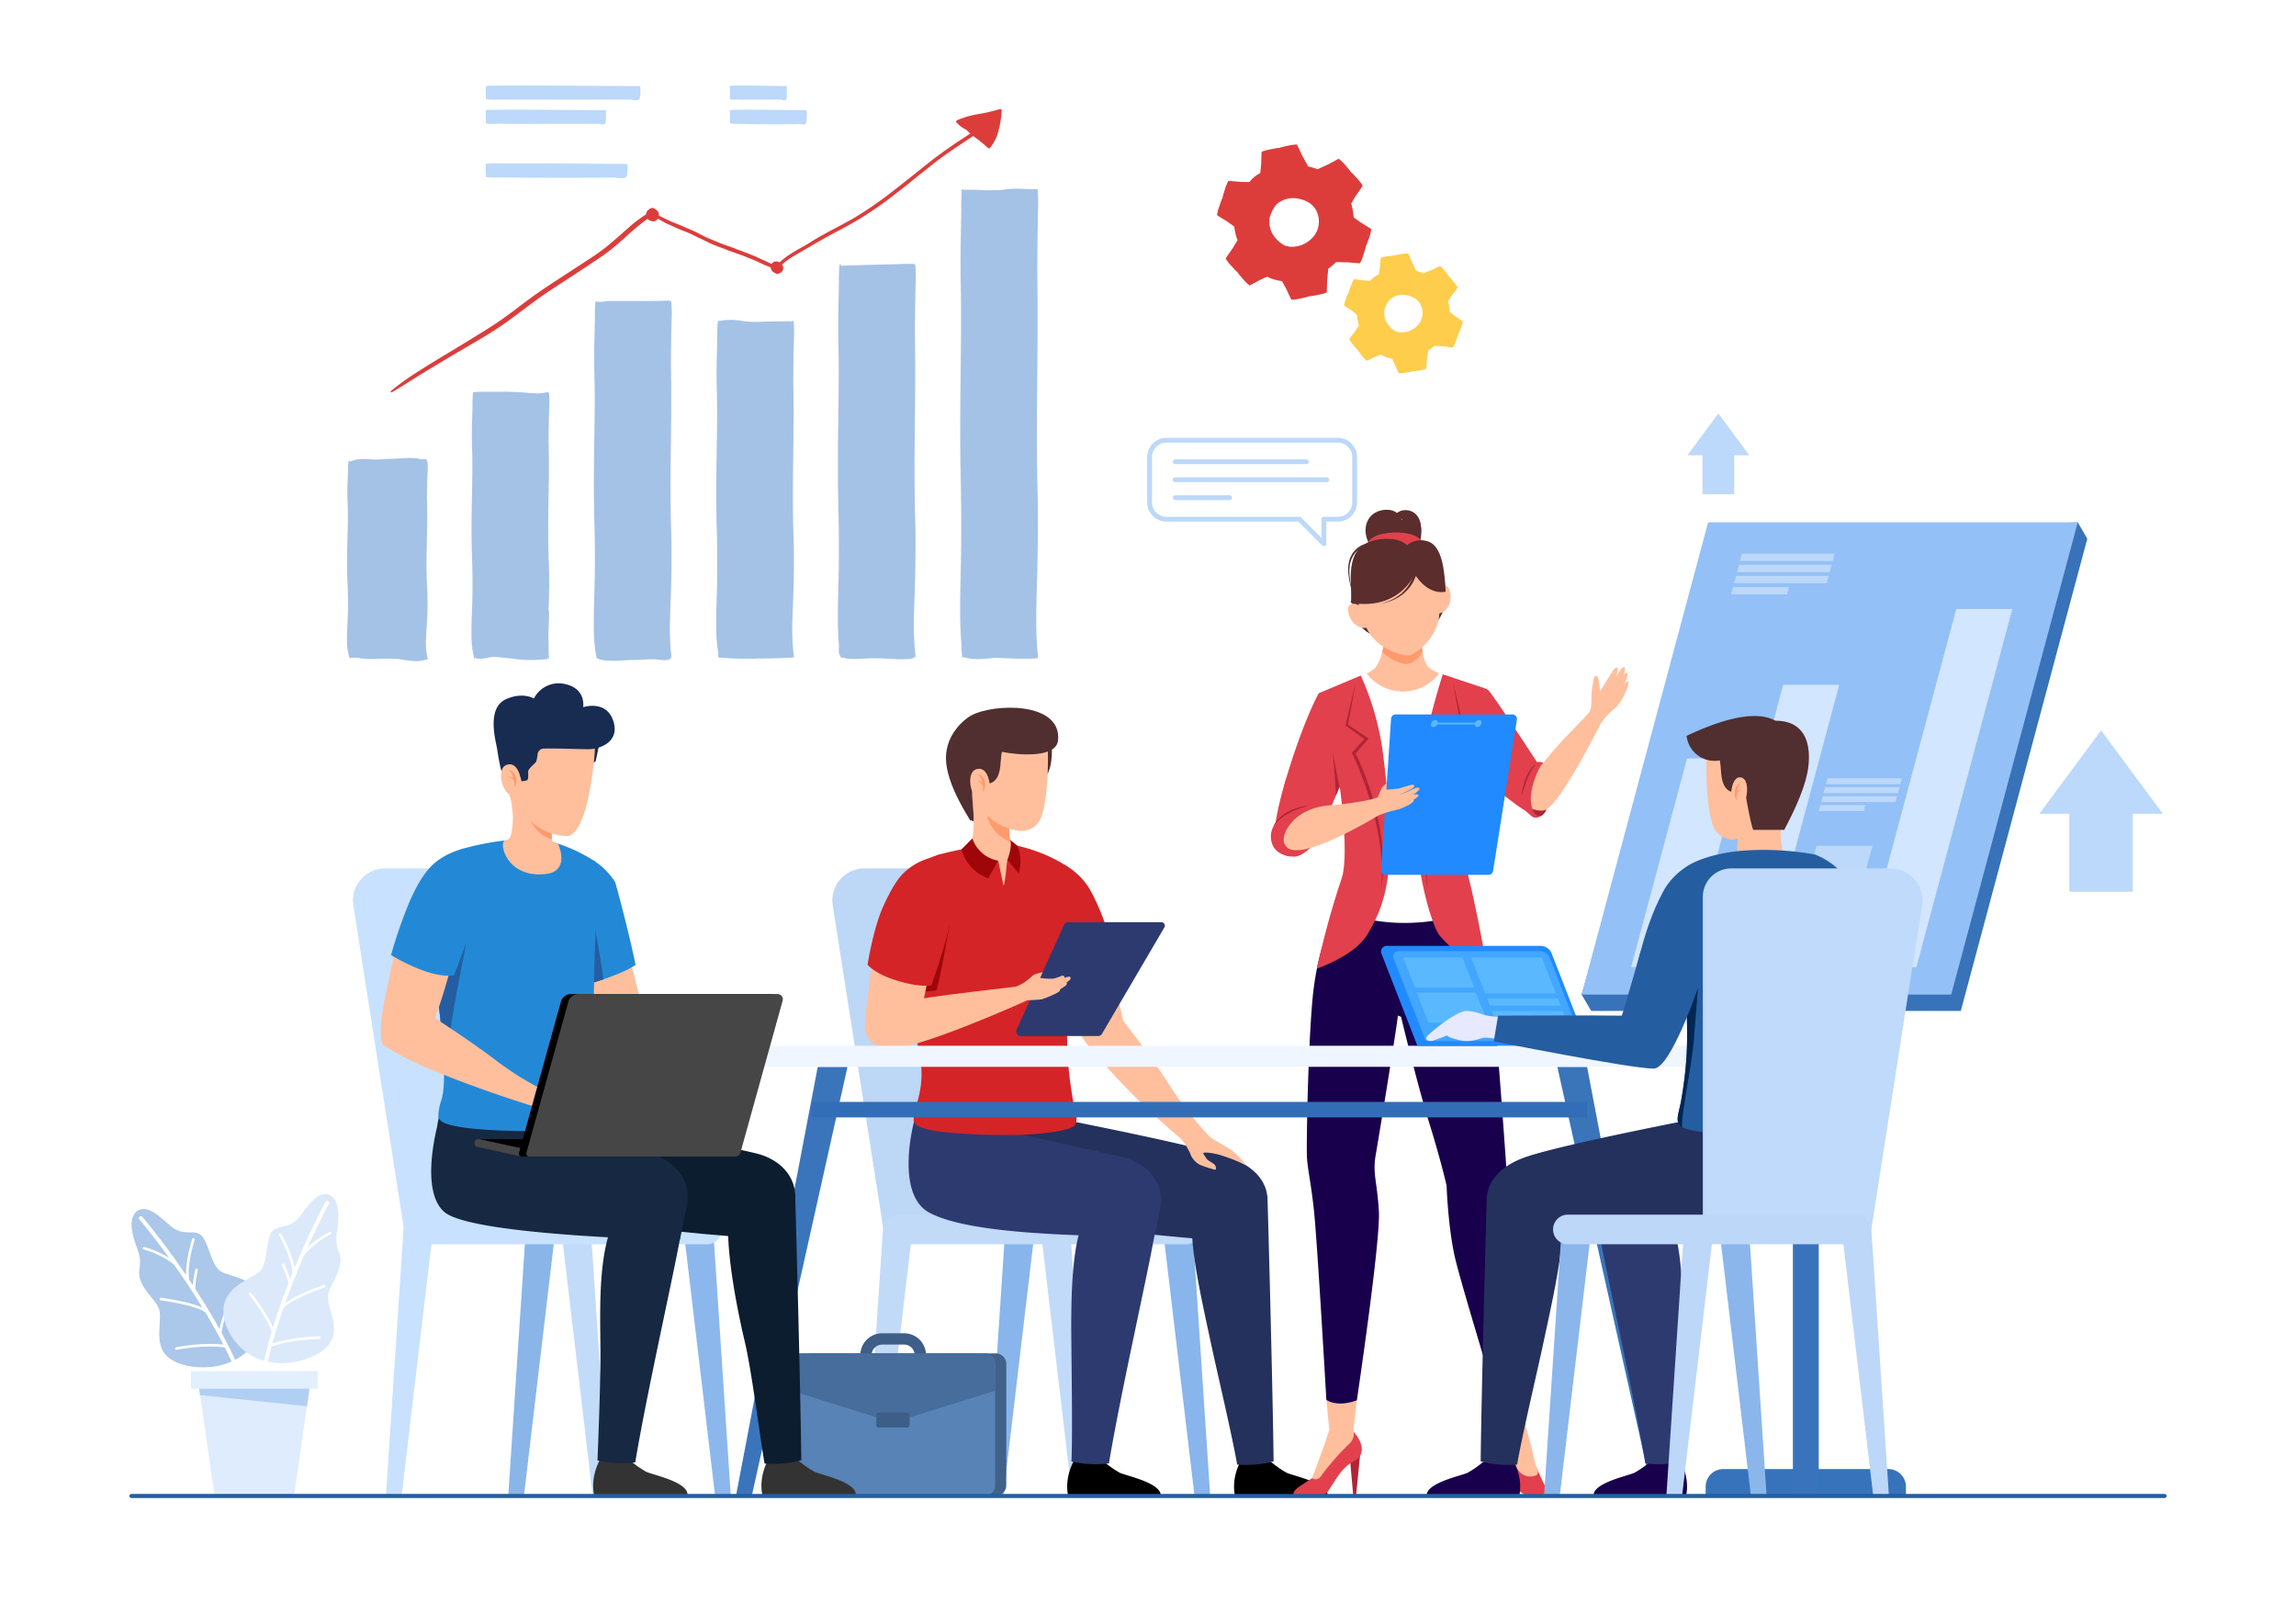 <svg xmlns="http://www.w3.org/2000/svg" width="629" height="439" viewBox="0 0 629 439">
  <g id="dt_our-proven-process-bg" transform="translate(17.009 17.7)">
    <rect id="Rectangle_7438" data-name="Rectangle 7438" width="629" height="439" transform="translate(-17.009 -17.7)" fill="#fff"/>
    <g id="Group_25627" data-name="Group 25627" transform="translate(-46.009 -107.408)">
      <g id="Group_25623" data-name="Group 25623" transform="translate(124.042 141.395)">
        <path id="Path_37748" data-name="Path 37748" d="M146.118,302.113c-.683-2.81-.4-5.818-.216-8.671a86.586,86.586,0,0,0,.118-10.581c-.431-7.423.147-14.85.006-22.278-.02-1.031-.056-2.061-.057-3.091s.03-2.038.051-3.06.064-2.031.107-3.047a13.421,13.421,0,0,0-.043-3.03.187.187,0,0,0-.168-.144c0-.053,0-.106-.005-.16a.272.272,0,0,0-.264-.264c-.488-.037-.975-.052-1.463-.058a9.832,9.832,0,0,0-2.785-.294c-1.265-.024-2.522.1-3.784.169-1.573.08-3.145.106-4.718.205-.4.026-.809.055-1.214.081a27.242,27.242,0,0,0-3.263-.175,7.834,7.834,0,0,0-3.344.657l-.159.012c0-.01,0-.02,0-.03a.222.222,0,0,0-.424,0,16.441,16.441,0,0,0-.157,2.66q-.036,1.385-.1,2.77c-.093,1.826-.1,3.659-.017,5.485.171,3.723.043,7.457-.061,11.179s-.141,7.483.046,11.21a103.505,103.505,0,0,1,0,10.942c-.092,1.648-.181,3.312-.14,4.963a14.273,14.273,0,0,0,.757,4.779.092.092,0,0,0,.178-.049c-.013-.051-.021-.1-.033-.153.6.014,1.193.008,1.789-.007a23.644,23.644,0,0,0,6.169.285c1.385-.043,2.753-.054,4.138.024q.543.031,1.085.049c1.23.205,2.46.411,3.7.508a9.435,9.435,0,0,0,4.245-.45A.237.237,0,0,0,146.118,302.113Z" transform="translate(-124.042 -173.683)" fill="#a4c2e6"/>
        <path id="Path_37749" data-name="Path 37749" d="M190.076,283.254c.182-4.29.249-8.634.065-12.915-.431-10,.147-20,.006-30-.02-1.389-.056-2.775-.057-4.164s.03-2.744.051-4.121.064-2.736.107-4.1a24.3,24.3,0,0,0-.043-4.08,1.889,1.889,0,0,0-.407-.191,6.213,6.213,0,0,0-1.336.233,11.364,11.364,0,0,1-1.639.076c-1.208-.026-2.393-.133-3.6-.239-2.724-.241-5.441-.221-8.175-.2-1.791.016-3.622-.072-5.405.121a.207.207,0,0,0-.251.2,29.722,29.722,0,0,0-.157,3.582q-.036,1.866-.1,3.731c-.093,2.46-.1,4.927-.017,7.387.171,5.013.043,10.043-.062,15.056s-.141,10.079.046,15.1c.183,4.9.2,9.833,0,14.737-.092,2.22-.181,4.46-.14,6.684a25.348,25.348,0,0,0,.757,6.436c.042.146.207.092.177-.066-.008-.043-.013-.088-.02-.131a.272.272,0,0,0,.063.04c1.493.614,3.055-.039,4.567-.219.2-.024.406-.027.61-.042.172.008.343.011.515.022,1.607.107,3.206.3,4.806.481a34.413,34.413,0,0,0,9.32.074c.179-.028.185-.249.076-.356a.856.856,0,0,0,.162-.289c.04.16.066.327.112.485s.207.092.178-.066c-.071-.371-.125-.747-.178-1.122.008-.2,0-.4,0-.589-.014-.586-.011-1.171-.015-1.758-.008-1.334-.118-2.67-.032-4C190.122,287.9,190.346,283.978,190.076,283.254Z" transform="translate(-134.838 -167.938)" fill="#a4c2e6"/>
        <path id="Path_37750" data-name="Path 37750" d="M234.151,272.559c.228-6.33.322-12.773.118-19.109-.431-13.407.147-26.82.006-40.234-.02-1.862-.056-3.721-.057-5.584,0-1.847.03-3.68.051-5.526s.064-3.669.107-5.5a43.653,43.653,0,0,0-.043-5.471c-.034-.326-.282-.353-.38-.12,0-.044,0-.09,0-.134a.254.254,0,0,0-.252-.252c-3.322.3-16.69.052-17.413.2a7.69,7.69,0,0,1-1.259.191c-.369.014-.728-.074-1.1-.06-.018,0-.025.017-.038.026-.1-.2-.336-.165-.37.148-.167,1.576-.134,3.2-.157,4.8q-.036,2.5-.1,5c-.092,3.3-.1,6.608-.017,9.906.171,6.723.043,13.467-.061,20.19s-.141,13.515.046,20.245c.183,6.576.2,13.187,0,19.762-.092,2.978-.181,5.982-.14,8.964a45.139,45.139,0,0,0,.757,8.63c.04.185.185.125.175-.06a2.245,2.245,0,0,0,.967.441,8.735,8.735,0,0,0,1.647.252,29.6,29.6,0,0,0,3.988-.013c1.177-.068,2.358-.147,3.537-.155,1.787-.014,3.571-.215,5.357-.2,1.306.011,2.829.514,4.112.085a.439.439,0,0,0,.173-.068c.074-.03.151-.05.223-.088a.183.183,0,0,0,.025-.3,2.2,2.2,0,0,0,.077-.445l.006-.023c.036.189.058.387.1.573s.207.123.178-.088C233.665,283.379,233.961,277.822,234.151,272.559Z" transform="translate(-145.448 -160.026)" fill="#a4c2e6"/>
        <path id="Path_37751" data-name="Path 37751" d="M366.28,257.5c.228-8.295.322-16.737.118-25.039-.431-17.567.147-35.144.006-52.721-.02-2.439-.056-4.876-.057-7.316,0-2.421.03-4.823.051-7.242s.064-4.807.107-7.211c.043-2.377.143-4.826-.043-7.17-.026-.325-.181-.432-.3-.332a.178.178,0,0,0-.127-.036,26.371,26.371,0,0,1-3.549-.056,31.286,31.286,0,0,0-3.755.03c-.812.068-1.616.191-2.417.322-.055,0-.111-.008-.167-.008-1.55-.033-3.1.075-4.652.015a46.365,46.365,0,0,0-5.445-.082c-.08-.3-.3-.293-.377.022h-.006a.141.141,0,0,0-.025.279c-.153,2.017-.125,4.092-.148,6.141q-.036,3.28-.1,6.557c-.093,4.321-.1,8.658-.017,12.98.171,8.81.043,17.647-.061,26.455-.1,8.823-.141,17.71.046,26.527.183,8.618.2,17.28,0,25.9-.092,3.9-.181,7.838-.14,11.746.029,2.737.113,5.546.372,8.239a.127.127,0,0,0-.047.093,6.638,6.638,0,0,0,.043,1.158c.049.549.121,1.1.156,1.65a.155.155,0,0,0,.062.113,2.268,2.268,0,0,1-.008.314c-.009.079.125.1.14.019s.023-.174.031-.261l.015,0c.034.153.115.154.153.048,2.812.893,5.772.468,8.668.18q1.643.066,3.286.135c2.583.106,5.167.178,7.751.036a.2.2,0,0,0,.126-.057c.127,0,.254.012.381.009a.121.121,0,0,0,.118-.118c0-.037.005-.074.008-.112.044-.024.08-.116.064-.257C365.793,271.682,366.09,264.4,366.28,257.5Z" transform="translate(-177.214 -150.34)" fill="#a4c2e6"/>
        <path id="Path_37752" data-name="Path 37752" d="M322.151,267.421c.228-6.964.322-14.052.119-21.022-.431-14.749.147-29.505.006-44.262-.02-2.048-.056-4.094-.057-6.143,0-2.033.03-4.049.051-6.08s.064-4.036.107-6.054a52.817,52.817,0,0,0-.043-6.019c-.023-.239-.143-.324-.251-.289a.243.243,0,0,0-.156-.073c-1.658-.123-3.368.017-5.03.053-1.621.034-3.242.068-4.864.116q-4.953.148-9.9.279a.171.171,0,0,0-.166.143c-.006-.076-.007-.153-.014-.229-.039-.417-.384-.415-.423,0-.167,1.734-.134,3.521-.157,5.284q-.036,2.754-.1,5.5c-.092,3.628-.1,7.269-.018,10.9.171,7.4.043,14.816-.061,22.211s-.141,14.868.046,22.272c.183,7.236.2,14.507,0,21.741-.092,3.275-.181,6.58-.14,9.862.027,2.118.109,4.284.322,6.382-.007.046-.014.093-.017.137-.011.157-.021.314-.03.472a8.509,8.509,0,0,0-.008.955,2.173,2.173,0,0,0,.462,1.37c.011.058.017.12.028.178.02.1.066.131.107.118a.082.082,0,0,0,.087.073c.17-.014.341-.019.512-.024a6.269,6.269,0,0,0,2.5.355c1.388.051,2.776-.053,4.161-.128,2.8-.15,5.568.124,8.367.205.8.024,1.6.022,2.4-.032a4.41,4.41,0,0,0,2.024-.4.147.147,0,0,0,.014-.245,1.017,1.017,0,0,0,.162-.257c.02.109.03.224.052.333.042.215.207.135.177-.1C321.665,279.323,321.961,273.21,322.151,267.421Z" transform="translate(-166.605 -156.853)" fill="#a4c2e6"/>
        <path id="Path_37753" data-name="Path 37753" d="M278.28,274.84c.228-5.963.322-12.032.118-18-.431-12.628.147-25.263.006-37.9-.02-1.753-.056-3.505-.057-5.259s.03-3.467.051-5.205.064-3.455.107-5.183a38.742,38.742,0,0,0-.043-5.154c-.036-.324-.313-.338-.395-.073,0-.009,0-.019,0-.027a.129.129,0,0,0-.144-.051l0-.009c-.008,0-.014.009-.022.012s-.006,0-.009,0,0,.006-.008.008a.979.979,0,0,0-.147.079,5.925,5.925,0,0,0-1.575-.053c-.71,0-1.42.017-2.131.014-1.189-.007-2.384.03-3.576.076-.015,0-.023-.015-.039-.014-.193,0-.385.022-.578.037-.138.006-.277.009-.415.015-.292.012-.584.033-.876.049-.417,0-.833-.011-1.252-.02a31.332,31.332,0,0,1-3.14-.287,16.693,16.693,0,0,0-6.145.056c-.114-.145-.321-.084-.351.188-.167,1.484-.134,3.014-.157,4.525q-.036,2.357-.1,4.713c-.093,3.107-.1,6.224-.017,9.331.171,6.333.043,12.686-.062,19.017s-.141,12.731.046,19.069c.183,6.2.2,12.421,0,18.615-.092,2.8-.181,5.635-.14,8.443a43.458,43.458,0,0,0,.608,7.309.082.082,0,0,0-.033.055,3.584,3.584,0,0,0-.027.754.136.136,0,0,0,.131.131,87.342,87.342,0,0,0,10.178.3c3.366-.043,6.751-.053,10.11-.284a.211.211,0,0,0,.178-.131c.045.175.2.108.175-.088C277.793,285.032,278.09,279.8,278.28,274.84Z" transform="translate(-156.057 -161.711)" fill="#a4c2e6"/>
      </g>
      <g id="Group_25624" data-name="Group 25624" transform="translate(162.06 113.134)">
        <path id="Path_37754" data-name="Path 37754" d="M216.447,113.433a.151.151,0,0,0-.15-.15c-1.288.03-38.849-.313-42-.049a.2.2,0,0,0-.2.2c-.02,1.032.033,2.063.065,3.095-.092.109-.079.324.091.353.018,0,.037,0,.056.006v0h.008a22.963,22.963,0,0,0,4.478.053c.236.011.473.016.709.027,1.709.085,33.73-.017,34.411.039.514.043,2.052.563,2.385-.406A12.1,12.1,0,0,0,216.447,113.433Z" transform="translate(-174.093 -113.134)" fill="#bcd8fa"/>
        <path id="Path_37755" data-name="Path 37755" d="M212.905,141.5a.145.145,0,0,0-.137-.15c-1.18.03-35.6-.313-38.489-.049a.2.2,0,0,0-.182.2c-.018,1.032.03,2.063.06,3.095-.084.109-.072.325.084.353.017,0,.034,0,.052.006v0h.008a19.293,19.293,0,0,0,4.1.053c.216.011.433.016.649.027,3.038.165,31.031.116,30.182.039.471.043,3.233.563,3.537-.406A13.129,13.129,0,0,0,212.905,141.5Z" transform="translate(-174.093 -119.881)" fill="#bcd8fa"/>
        <path id="Path_37756" data-name="Path 37756" d="M207.03,122.143a.138.138,0,0,0-.116-.15c-1,.03-30.211-.313-32.663-.049a.185.185,0,0,0-.154.2c-.016,1.032.025,2.063.051,3.095-.071.108-.061.324.071.353.014,0,.029,0,.043.006v0h.007a13.911,13.911,0,0,0,3.483.053c.184.011.368.016.551.027,1.329.085,26.558-.017,27.088.039.4.043,1.268.563,1.527-.406A15.507,15.507,0,0,0,207.03,122.143Z" transform="translate(-174.093 -115.228)" fill="#bcd8fa"/>
        <path id="Path_37757" data-name="Path 37757" d="M277.761,113.433c0-.079-.027-.151-.055-.15-.475.03-14.313-.313-15.474-.049-.04.009-.072.084-.073.2-.008,1.032.012,2.063.024,3.095-.034.109-.029.324.033.353.007,0,.014,0,.021.006v0h0a3.168,3.168,0,0,0,1.65.053c.087.011.174.016.261.027.63.085,11.883-.017,12.134.039.189.043,1.3.563,1.422-.406C277.836,115.59,277.735,114.474,277.761,113.433Z" transform="translate(-195.266 -113.134)" fill="#bcd8fa"/>
        <path id="Path_37758" data-name="Path 37758" d="M283.2,122.143c0-.079-.036-.151-.074-.15-.64.03-19.3-.313-20.864-.049-.054.009-.1.084-.1.2-.01,1.032.016,2.063.033,3.095-.046.108-.039.324.045.353.009,0,.019,0,.028.006v0h0a5.712,5.712,0,0,0,2.225.053c.118.011.235.016.352.027,2.314.232,17.483.226,16.361.039.255.043,1.752.563,1.918-.406A24.53,24.53,0,0,0,283.2,122.143Z" transform="translate(-195.265 -115.228)" fill="#bcd8fa"/>
      </g>
      <g id="Group_25626" data-name="Group 25626" transform="translate(136.027 119.56)">
        <path id="Path_37759" data-name="Path 37759" d="M268.167,180.963c-.046.057-.019.025,0,0Z" transform="translate(-170.672 -135.867)" fill="#fff"/>
        <path id="Path_37760" data-name="Path 37760" d="M268.175,180.956l.017-.021-.014.017Z" transform="translate(-170.68 -135.861)" fill="#fff"/>
        <path id="Path_37761" data-name="Path 37761" d="M268.2,180.929l.016-.02,0,0Z" transform="translate(-170.685 -135.854)" fill="#fff"/>
        <g id="Group_25625" data-name="Group 25625" transform="translate(0)">
          <path id="Path_37762" data-name="Path 37762" d="M224.566,166.077h0Z" transform="translate(-160.195 -132.288)" fill="#fff"/>
          <path id="Path_37763" data-name="Path 37763" d="M224.561,166.068l0,0h0l-.005,0Z" transform="translate(-160.193 -132.286)" fill="#fff"/>
          <path id="Path_37764" data-name="Path 37764" d="M306.763,121.608a52.755,52.755,0,0,1-6.03,1.4,23.373,23.373,0,0,0-5.8,1.692.367.367,0,0,0-.1.563,7.646,7.646,0,0,0,2.42,1.888c.1.06.2.128.3.188.34.336.689.663,1.05.978-1.582,1.069-3.2,2.081-4.775,3.168-1.916,1.327-3.821,2.671-5.663,4.1-3.5,2.718-6.91,5.556-10.435,8.246a104.156,104.156,0,0,1-10.991,7.625c-4.025,2.322-8.27,4.284-12.184,6.793-1.676,1.074-3.481,1.919-5.139,3.021a17.768,17.768,0,0,0-3.051,2.343,1.592,1.592,0,0,0-.216-.1,1.627,1.627,0,0,0-1.488.035,1.143,1.143,0,0,0-.343.292,1.445,1.445,0,0,0-.112.135c-.008.011-.013.024-.021.036-.1-.038-.2-.068-.289-.111-.64-.289-1.261-.625-1.91-.9-.6-.251-1.186-.51-1.768-.808-.608-.311-1.271-.509-1.9-.776-1.208-.513-2.438-.937-3.669-1.4-.614-.229-1.212-.494-1.831-.709-.678-.234-1.37-.427-2.033-.7-1.293-.527-2.583-1.049-3.873-1.581-1.138-.469-2.193-1.1-3.294-1.641-.981-.484-2-.892-3-1.332-1.047-.46-2.094-.9-3.163-1.31-1.111-.425-2.17-.987-3.248-1.483-.318-.147-.625-.32-.93-.5a1.469,1.469,0,0,0-.32-1.191,1.858,1.858,0,0,0-.558-.464,1.211,1.211,0,0,0-1.5-.23,1.334,1.334,0,0,0-.376.286,1.316,1.316,0,0,0-.393.343,1.151,1.151,0,0,0-.128.229,1.407,1.407,0,0,0-.156.3,1.226,1.226,0,0,0-.07.43,38.393,38.393,0,0,0-4.968,3.8c-1.973,1.717-3.9,3.489-5.941,5.123-2.207,1.764-4.622,3.274-6.982,4.823-2.485,1.631-4.985,3.241-7.47,4.873-2.417,1.588-4.807,3.2-7.126,4.931-2.245,1.674-4.453,3.4-6.74,5.018-2.354,1.663-4.8,3.183-7.252,4.687-2.507,1.534-5.01,3.076-7.532,4.586-2.757,1.651-5.5,3.322-8.2,5.053a68.709,68.709,0,0,0-7.666,5.468c-.187.16.029.486.247.359,2.424-1.412,4.782-2.926,7.161-4.411,2.464-1.537,4.959-3.025,7.448-4.518,2.468-1.48,4.956-2.925,7.438-4.383s5-2.927,7.4-4.546c4.687-3.169,9.028-6.81,13.756-9.926,4.928-3.247,9.9-6.421,14.771-9.761a65.831,65.831,0,0,0,6.637-5.521,64.236,64.236,0,0,1,5.441-4.455,1.42,1.42,0,0,0,.423.379,2.275,2.275,0,0,0,.456.189,1.52,1.52,0,0,0,1.953-.637l.215.141a18.743,18.743,0,0,0,2.817,1.507c1.045.452,2.058.98,3.118,1.4,1.044.412,2.093.793,3.1,1.283,1.044.506,2.09,1.016,3.139,1.513.615.291,1.221.6,1.836.894.656.313,1.347.561,2.017.844.608.257,1.247.434,1.859.683.664.27,1.327.536,2,.772,1.294.45,2.583.888,3.855,1.4,1.418.567,2.85,1.1,4.216,1.79a21.593,21.593,0,0,0,2.053.885c.229.087.455.181.681.274a1.656,1.656,0,0,0,.318.881,1.87,1.87,0,0,0,.441.427,1.4,1.4,0,0,0,.337.207,1.138,1.138,0,0,0,.671.235,1.737,1.737,0,0,0,1.164-.466,1.52,1.52,0,0,0,.5-1.139,1.7,1.7,0,0,0-.311-.9c.144-.139.28-.285.431-.416a17.169,17.169,0,0,1,2.24-1.624c1.507-.93,3.057-1.785,4.583-2.684q2.872-1.692,5.8-3.3c2.03-1.114,4.1-2.157,6.109-3.306a95.98,95.98,0,0,0,10.976-7.346c1.736-1.338,3.485-2.671,5.173-4.068,1.7-1.411,3.472-2.741,5.183-4.144,1.979-1.623,4.076-3.123,6.2-4.552,1.888-1.271,3.761-2.568,5.679-3.79.1.077.188.156.286.232a46.852,46.852,0,0,1,3.762,3.041.34.34,0,0,0,.473.026,11.189,11.189,0,0,0,2.4-4.818,25.837,25.837,0,0,0,.851-5.5A.358.358,0,0,0,306.763,121.608Z" transform="translate(-139.82 -121.594)" fill="#dc3d3b"/>
        </g>
      </g>
    </g>
    <g id="Group_25622" data-name="Group 25622">
      <g id="Group_25594" data-name="Group 25594" transform="translate(199.719 176.132)">
        <g id="Group_25589" data-name="Group 25589" transform="translate(11.3 44.021)">
          <path id="Path_37579" data-name="Path 37579" d="M317.443,435.486h4.293l8.935-75.4h-8.248Z" transform="translate(-274.907 -263.516)" fill="#88b5eb"/>
          <path id="Path_37580" data-name="Path 37580" d="M381.574,435.486h-4.294l-8.935-75.4h8.248Z" transform="translate(-278.057 -263.516)" fill="#88b5eb"/>
          <path id="Path_37581" data-name="Path 37581" d="M303.56,257.145H280.878a8.776,8.776,0,0,0-8.67,10.133L286.1,356.024h26.23Z" transform="translate(-272.1 -257.145)" fill="#bdd7f6"/>
          <path id="Path_37582" data-name="Path 37582" d="M281.718,435.486h4.294l8.935-75.4H286.7Z" transform="translate(-272.696 -263.516)" fill="#c1daf8"/>
          <path id="Path_37583" data-name="Path 37583" d="M345.85,435.486h-4.294l-8.935-75.4h8.248Z" transform="translate(-275.846 -263.516)" fill="#c1daf9"/>
          <path id="Path_37584" data-name="Path 37584" d="M291.077,366.337H370.01a4.057,4.057,0,0,0,4.057-4.057h0a4.057,4.057,0,0,0-4.057-4.057H291.077a4.058,4.058,0,0,0-4.058,4.057h0A4.058,4.058,0,0,0,291.077,366.337Z" transform="translate(-273.024 -263.401)" fill="#c1daf8"/>
        </g>
        <g id="Group_25593" data-name="Group 25593" transform="translate(0 0)">
          <path id="Path_37585" data-name="Path 37585" d="M366.277,439.89H341.006s-1.413-4.5,1.648-10.075c0,0,2.034,1.631,8.127.528a27.128,27.128,0,0,0,4.3,3C356.845,434.2,366.958,436.187,366.277,439.89Z" transform="translate(-265.045 -223.811)"/>
          <path id="Path_37586" data-name="Path 37586" d="M415,439.89H389.733s-1.412-4.5,1.648-10.075c0,0,2.034,1.631,8.127.528a27.13,27.13,0,0,0,4.3,3C405.572,434.2,415.685,436.187,415,439.89Z" transform="translate(-268.061 -223.811)"/>
          <path id="Path_37587" data-name="Path 37587" d="M326.513,333.4h0a22.34,22.34,0,0,1,1.025-5.218s44.326,8.357,56.114,12.316c5.858,1.967,10.328,5.582,10.881,10.868l.026-.006c.058.554,1.485,53.347,1.688,72.565a28.991,28.991,0,0,1-9.982.892c-1.344-7.824-5.393-24.891-7.129-33-2.056-9.606-4.661-21.061-5.161-28.973-17.92-1.56-41.579-4.193-44.419-5.628C324.874,354.855,323.464,346.5,326.513,333.4Z" transform="translate(-264.068 -217.521)" fill="#24315d"/>
          <path id="Path_37588" data-name="Path 37588" d="M295.84,330.813c.352-3.463,1.6-4.718,1.6-4.718l18.293,5.978,16.629,3.789c6.164,1.373,13.612,3.027,20.177,4.51,7.367,1.674,12.258,7.27,10.645,14.647l-1.846,8.949h0c-2.112,11.458-9.024,41.968-12.09,60.4a29.721,29.721,0,0,1-10.266-.523c.295-6.787.068-22.651,0-29.771-.088-9.481-.322-23.223,1.958-32.187-15.344-.59-32.93-1.893-40.925-6.215C290.557,350.561,295.84,330.813,295.84,330.813Z" transform="translate(-262.179 -217.392)" fill="#2d3a70"/>
          <path id="Path_37589" data-name="Path 37589" d="M349.776,273.465l2.345,10.3.788,3.49v.009l2.88,12.627c1.22,1.548,8.143,10.4,12.721,17.7a92.028,92.028,0,0,0,10.982,14.041h0c.718.753,4.334,2.515,6.181,3.824a19.58,19.58,0,0,1,3.707,3.976,47.818,47.818,0,0,0-7.358-2.88c-1.593-.417-4.281-.836-4.324-.361-.008.1.645.987.88,1.427s1.823,1.221,2.234,1.661.6,1.417.131,1.387a27.868,27.868,0,0,1-4.241-1.387,5.732,5.732,0,0,1-2.639-3.225,16.65,16.65,0,0,0-2.7-4.072h.006a196.34,196.34,0,0,1-25.231-25.4,32.476,32.476,0,0,1-2.111-2.993v-.009a30.221,30.221,0,0,1-3.7-9.4v-.019c-.61-1.867-1.135-3.734-1.595-5.479-1.285-4.953-1.961-8.893-1.961-8.893Z" transform="translate(-264.803 -214.134)" fill="#ffbf9d"/>
          <path id="Path_37590" data-name="Path 37590" d="M295.877,299.917c.394,6.482,3.565,11.342.553,21.22a15.719,15.719,0,0,0-.891,4.559c0,.685.863,1.388,1.22,1.585,3.724,2.148,18.218,2.467,25.507,2.467,6.473,0,16.2-1.032,17.421-2.664,1.126-1.5.094-3.668-.441-6.67-2.383-13.537-1.539-20.591-1.388-30.367,0-.244.009-.488.009-.741v-.188h.009c.769-.113,1.5-.253,2.139-.385,1.051-.235,1.857-.469,2.2-.582,7.861-2.467,9.034-4.991,9.034-4.991-2.223-9.672-4.906-16.164-7.3-20.451-.056-.1-.113-.206-.178-.319s-.122-.216-.188-.319a18.68,18.68,0,0,0-5.188-5.394c-.206-.15-.4-.291-.619-.441a43.627,43.627,0,0,0-13.8-5.722.148.148,0,0,0-.038-.009c-1.867-.122-3.9-.159-6.116-.084a73.021,73.021,0,0,0-15.244,2.5s-.038.009-.066.019a20.2,20.2,0,0,0-7.693,5.394,25.178,25.178,0,0,0-3.6,4.831c.253,6.06,1.567,16.97,2.308,26.4C293.654,290.985,295.793,298.566,295.877,299.917Z" transform="translate(-261.984 -212.706)" fill="#d42427"/>
          <path id="Path_37591" data-name="Path 37591" d="M340.954,290.547c.769-.113,1.5-.253,2.139-.385l-1.82-16.7C341.207,276.195,340.982,288.85,340.954,290.547Z" transform="translate(-265.062 -214.134)" fill="#e3e6ed"/>
          <g id="Group_25591" data-name="Group 25591" transform="translate(42.418)">
            <path id="Path_37592" data-name="Path 37592" d="M335.5,218.309s1.723,11.335-3.336,12.51c-3.255.755-2.862-3.225-2.862-3.225l-.085-4.712Z" transform="translate(-306.754 -210.721)" fill="#512e2f"/>
            <path id="Path_37593" data-name="Path 37593" d="M322.439,253.305c-.214,1.232-.679,7.017-1.073,7.036l-1.447-6.8s-2.739,3.809-2.664,4.381c-3.918-1.837-7.758-6.97-6.323-7.646a2.006,2.006,0,0,0,1.66-1.679c1.52-5.919-.375-15.3-.375-15.3l7.139,5.619,3.368,2.645c.094.347.2.722.3,1.107v.619c-.019.206-.31,3.48.328,5.122a1.536,1.536,0,0,0,.488.741,5.147,5.147,0,0,0,1.3.3l.009-.009C325.472,250.43,326.473,252.648,322.439,253.305Z" transform="translate(-305.603 -211.648)" fill="#ffbf9d"/>
            <path id="Path_37594" data-name="Path 37594" d="M316.88,239.663a10.642,10.642,0,0,0,6.856,9.14c-.631-1.634-.341-4.912-.321-5.122l-2.847-2.236Z" transform="translate(-305.99 -212.042)" fill="#ff9a6c"/>
            <path id="Path_37595" data-name="Path 37595" d="M333.433,222.426c.067,3.424.051,12.623-1.818,17.908a5.674,5.674,0,0,1-5.933,3.737,14.856,14.856,0,0,1-9.435-4.79c-1.674-1.781-3.556-2.007-4.428-4.291-1.415-3.71-3.6-10.6-2.348-15.054,1.713-6.076,20.328-12.953,23.588-.569A13.008,13.008,0,0,1,333.433,222.426Z" transform="translate(-305.509 -210.359)" fill="#ffbf9d"/>
            <path id="Path_37596" data-name="Path 37596" d="M312.221,212.325c6.117-3.309,24.82-3.836,23.765,6.835-.51,5.159-11.853,3.9-15.392,3.141-.531,2.5-.039,5.822-1.859,7.778-1.037,1.115-3.033,1.374-5.105,1.271-.2.5-1.186,1.023-1.2,1.708-.056,2.355.509,5.466.424,8.281l-1.015-.358c-.133-.447-6.511-9.728-6.564-16.87C305.224,217.362,310.448,213.284,312.221,212.325Z" transform="translate(-305.272 -210.22)" fill="#512e2f"/>
            <g id="Group_25590" data-name="Group 25590" transform="translate(6.633 16.73)">
              <path id="Path_37597" data-name="Path 37597" d="M316.592,236.515c-3.737,1.951-6.074-7.531-2.41-8.389,2.779-.65,3.349,3.266,3.349,3.266S318.725,235.4,316.592,236.515Z" transform="translate(-312.342 -228.053)" fill="#ffbf9d"/>
            </g>
            <path id="Path_37598" data-name="Path 37598" d="M316.56,232.587a3.781,3.781,0,0,0-.061-.847,3.1,3.1,0,0,0-.411-1.024,2.554,2.554,0,0,0-.655-.7,1.881,1.881,0,0,0-.841-.352,3.394,3.394,0,0,1,.565.633,4.054,4.054,0,0,1,.661,1.563,1.938,1.938,0,0,0-.318-.182,2.168,2.168,0,0,0-.905-.167,1.694,1.694,0,0,0-.4.052,1.669,1.669,0,0,1,.39.056,1.938,1.938,0,0,1,.744.358,1.735,1.735,0,0,1,.486.605,2,2,0,0,1,.133.322h0c.018.271.02.536.027.765,0,.26,0,.477.007.628s.013.247.013.247.048-.076.117-.216a4.242,4.242,0,0,0,.254-.6,3.841,3.841,0,0,0,.186-.906c.008-.071,0-.148.006-.221l.007,0S316.562,232.589,316.56,232.587Z" transform="translate(-305.824 -211.423)" fill="#ff9a6c"/>
          </g>
          <path id="Path_37599" data-name="Path 37599" d="M305.8,273.465s-2.068,12.4-3.553,18.03a16.269,16.269,0,0,1-4.574.313Z" transform="translate(-262.383 -214.134)" fill="#9f0609"/>
          <g id="Group_25592" data-name="Group 25592" transform="translate(0 171.338)">
            <path id="Path_37600" data-name="Path 37600" d="M263.3,401.614v33.247a2.891,2.891,0,0,0,2.889,2.889h50.123a2.891,2.891,0,0,0,2.889-2.889V401.614a2.891,2.891,0,0,0-2.889-2.889H266.194A2.891,2.891,0,0,0,263.3,401.614Z" transform="translate(-260.256 -393.225)" fill="#406188"/>
            <path id="Path_37601" data-name="Path 37601" d="M260.055,401.614v33.247a2.891,2.891,0,0,0,2.889,2.889h50.123a2.891,2.891,0,0,0,2.889-2.889V401.614a2.891,2.891,0,0,0-2.889-2.889H262.944A2.891,2.891,0,0,0,260.055,401.614Z" transform="translate(-260.055 -393.225)" fill="#5883b7"/>
            <path id="Path_37602" data-name="Path 37602" d="M280.263,399.585h3.1v-.738a2.891,2.891,0,0,1,2.888-2.888h6.019a2.891,2.891,0,0,1,2.888,2.888v.738h3.1v-.738a5.992,5.992,0,0,0-5.985-5.985h-6.019a5.992,5.992,0,0,0-5.985,5.985Z" transform="translate(-261.306 -392.862)" fill="#3c5e87"/>
            <path id="Path_37603" data-name="Path 37603" d="M262.922,398.725H313.09a2.879,2.879,0,0,1,2.867,2.889v7.327l-27.951,8.715-27.951-8.715v-7.327A2.879,2.879,0,0,1,262.922,398.725Z" transform="translate(-260.055 -393.225)" fill="#466d9b"/>
            <path id="Path_37604" data-name="Path 37604" d="M285.511,420.086h7.972a.579.579,0,0,0,.579-.579v-2.923a.579.579,0,0,0-.579-.579h-7.972a.579.579,0,0,0-.579.579v2.923A.579.579,0,0,0,285.511,420.086Z" transform="translate(-261.595 -394.294)" fill="#3c5e87"/>
          </g>
          <path id="Path_37605" data-name="Path 37605" d="M299.826,282.855s-.1.694-.3,1.857c-.347,2.036-.957,5.525-1.736,9.2-.535,2.514-1.145,5.113-1.792,7.411l-14.306-1.52c.188-1.923.432-4.071.694-6.248.019-.15.028-.234.028-.234.244-2.026.5-4.09.75-6.032.122-1.013.244-1.989.366-2.918.582-4.475,1.041-7.805,1.041-7.805Z" transform="translate(-261.394 -214.326)" fill="#ffbf9d"/>
          <path id="Path_37606" data-name="Path 37606" d="M286.563,267.544c2.383-5.361,4.258-7.9,5.277-8.971a16.891,16.891,0,0,1,7.244-4.43c1.639-.662,2.885-1.04,2.885-1.04s4.881,3.516,3.164,17.37c-.747,6.023-5.259,18.416-5.259,18.416-3.124.519-7.762-.624-11.23-1.879-4.456-1.613-6.26-3.734-6.26-3.734S283.909,273.516,286.563,267.544Z" transform="translate(-261.437 -212.874)" fill="#d42427"/>
          <path id="Path_37607" data-name="Path 37607" d="M312.791,248.365a9.1,9.1,0,0,0,7.077,6.107l-2.727,4.844a11.843,11.843,0,0,1-7.355-7.905Z" transform="translate(-263.133 -212.581)" fill="#9f0609"/>
          <path id="Path_37608" data-name="Path 37608" d="M323.219,254.263l3.059,3.675a10.765,10.765,0,0,0-.315-7.521l-2.011-1.643S324.726,250.283,323.219,254.263Z" transform="translate(-263.964 -212.606)" fill="#9f0609"/>
          <path id="Path_37609" data-name="Path 37609" d="M325.908,302.256,338.9,273.569a1.251,1.251,0,0,1,1.141-.735h25.511a.958.958,0,0,1,.826,1.443l-17.088,29.13a1.253,1.253,0,0,1-1.081.619H327.046A1.253,1.253,0,0,1,325.908,302.256Z" transform="translate(-264.124 -214.095)" fill="#2d3a70"/>
          <path id="Path_37610" data-name="Path 37610" d="M325.3,291.386s-27.692,3.077-32.647,4.328-10.963,5.009-10.963,5.009-1.341,6.951,5.929,7.889,38.619-13.29,38.619-13.29Z" transform="translate(-261.388 -215.243)" fill="#ffbf9d"/>
          <path id="Path_37611" data-name="Path 37611" d="M340.083,288.671a5.034,5.034,0,0,0-1.241.368.594.594,0,0,0,.049-.075c.2-.586-.391-.606-.743-.528a11.756,11.756,0,0,1-2.385.781,17.366,17.366,0,0,1-3.518-.215l.692-1.528a9.777,9.777,0,0,0-2.569.766,23.53,23.53,0,0,1-2.267,1.876,11.806,11.806,0,0,1-2.553,1.3l1.152,2.406-2.288.6.526.864s6.88-.226,7.807-.428a27.013,27.013,0,0,0,4.373-1.878c.5-.281.663-.591.571-.812.59-.366,1.112-.71,1.393-.916.543-.4.617-.778.383-.971.28-.2.522-.384.679-.51C340.869,289.184,340.708,288.671,340.083,288.671Z" transform="translate(-264.038 -215.001)" fill="#ffbf9d"/>
        </g>
      </g>
      <g id="Group_25601" data-name="Group 25601" transform="translate(331.16 121.926)">
        <path id="Path_37612" data-name="Path 37612" d="M478.593,241.559s1.588-.411,2.018-3.069-3.244-2.736-3.361-2.658-1.837,1.055-1.837,1.055a7.179,7.179,0,0,0,0,1.837C475.568,238.881,476.678,242.219,478.593,241.559Z" transform="translate(-404.82 -157.598)" fill="#af2536"/>
        <path id="Path_37613" data-name="Path 37613" d="M502.135,202.508c-.153-.527-.8.111-1.026.444-.032.048-.105.163-.2.317.358-.783,1.046-2.525.889-3.068-.148-.514-.668-.159-1.032.225a4.266,4.266,0,0,0,.388-1.838c-.194-.673-1.026.142-1.309.567-.131.2-.758,1.209-1.391,2.237a6.631,6.631,0,0,0,.711-2.66c-.2-.673-1.026.142-1.31.567s-2.866,4.635-2.866,4.635l-.657.993a30.066,30.066,0,0,0-.52-3.417c-.265-.894-1.026-.927-1.191-.2s-.5,2.758-.6,3.651-.066,2.6-.132,3.662a4.039,4.039,0,0,1-.8,2.445c-1.57,1.645-4.236,4.436-6.294,6.57-3.1,3.214-6.888,7.978-6.888,7.978l-4.285-5.975-9.331,10.107s10.747,9.527,15.109,7.691c3.651-1.538,12.363-18.211,15.107-23.607h0a18.616,18.616,0,0,1,1.969-2.45,22.08,22.08,0,0,1,2.2-1.964,24.622,24.622,0,0,0,1.675-2.316,15.8,15.8,0,0,0,.937-1.891A7.276,7.276,0,0,0,502.135,202.508Z" transform="translate(-404.137 -155.279)" fill="#ffbf9d"/>
        <path id="Path_37614" data-name="Path 37614" d="M466.926,427.839l1.06,11.764h.757l1.156-11.764Z" transform="translate(-404.3 -169.483)" fill="#af2536"/>
        <path id="Path_37615" data-name="Path 37615" d="M423.1,427.839l1.059,11.764h.757l1.156-11.764Z" transform="translate(-401.587 -169.483)" fill="#af2536"/>
        <path id="Path_37616" data-name="Path 37616" d="M468.049,420.534s-3.116,1.6-1.473,6.1c1.271,3.479,2.317,4.661,3.071,7.193a7.52,7.52,0,0,0,5.5,5.361c2.011.549,5.349-.691,4.607-2.074a48.5,48.5,0,0,1-2.6-5.544Z" transform="translate(-404.248 -169.031)" fill="#e2404d"/>
        <path id="Path_37617" data-name="Path 37617" d="M416.1,412.1s.355,3.37.81,8.22c0,0-.694,2.137-1.616,4.8-1.033,2.977-3.119,8.458-3.119,8.458s.547,2.344,2.1,1.55a6.057,6.057,0,0,0,1.384-.955C417.452,432.5,424,423.043,424,423.043l-.485-2.721,1.259-10.759Z" transform="translate(-400.911 -168.352)" fill="#ffbf9d"/>
        <path id="Path_37618" data-name="Path 37618" d="M466.309,413.086l1.813,7.323a5.061,5.061,0,0,0,.071,4.215c.709,1.659,1.8,2.3,2.509,4.582a8.316,8.316,0,0,0,1.644,2.8,4,4,0,0,0,4.513,1.023c1.239-.7.034-2.3-.086-2.856-.813-3.718-2.066-8.632-2.641-10.256-.342-2.586-.577-7-.577-7Z" transform="translate(-404.261 -168.559)" fill="#ffbf9d"/>
        <path id="Path_37619" data-name="Path 37619" d="M419.227,269.413s-5.686,7.659-7.145,25.786c-1.084,13.479-1.5,35.307-1.415,41.024.055,3.543,1.051,6.992,1.951,15.423s3.391,51.783,3.391,51.783,2.691,2.215,8.355.15c0,0,6.529-43.713,6.036-51.835s-1.743-10.3-.89-15.219c.894-5.155,6.306-38.241,6.074-38.331l.887.345s4.407,18.363,7.723,29.072,4.757,17.18,4.757,17.18.4,11.95,2.441,20.308,11.473,39.1,11.473,39.1a9.241,9.241,0,0,0,7.247-.168s-.7-36.4-1.448-42.693-3.007-16.588-3.007-16.588-2.6-38.169-3.955-50.2c-1.93-17.13-7.933-24.277-7.933-24.277Z" transform="translate(-400.817 -159.678)" fill="#18004d"/>
        <path id="Path_37620" data-name="Path 37620" d="M423.939,173.464s-2.116,12.573,6.69,14.96c5.32,1.442-1.7-11.958-1.7-11.958Z" transform="translate(-401.625 -153.739)" fill="#5b2d2d"/>
        <path id="Path_37621" data-name="Path 37621" d="M449.024,168.466s4.712,11.819-1.825,16.635c-4.437,3.269-2.958-11.71-2.958-11.71Z" transform="translate(-402.881 -153.43)" fill="#5b2d2d"/>
        <path id="Path_37622" data-name="Path 37622" d="M425.851,180.385s-1.819-1.128-2.838-.073.422,6.678,4.813,6.149Z" transform="translate(-401.562 -154.135)" fill="#ffbf9d"/>
        <path id="Path_37623" data-name="Path 37623" d="M448.761,175.871s1.256-1.734,2.6-1.143,2.139,6.341-2.126,7.514Z" transform="translate(-403.175 -153.81)" fill="#ffbf9d"/>
        <path id="Path_37624" data-name="Path 37624" d="M449.6,200.144a12.822,12.822,0,0,1-23.538.1A10.836,10.836,0,0,0,430.305,198a11.838,11.838,0,0,0,1.957-4.388c.371-1.354.56-2.448.56-2.448l-.862-1.767v-.008c.017-.189.035-.362.052-.508.025-.259.043-.465.052-.6s.017-.216.017-.216h11.458s.008.078.017.216.026.345.052.595a.081.081,0,0,0,.008.043l-.664,1.5s.095,1.466.387,3.113a9.741,9.741,0,0,0,1.337,3.923C445.427,198.393,447.695,199.41,449.6,200.144Z" transform="translate(-401.771 -154.643)" fill="#ffbf9d"/>
        <path id="Path_37625" data-name="Path 37625" d="M443.343,190.409s.095,1.466.387,3.113c-.772,1.121-1.92,2.851-3.964,3.319-1.9.437-6.064-2.026-7.116-3.234.371-1.354.56-2.448.56-2.448l-.862-1.767v-.008c.017-.189.035-.362.052-.508.025-.259.043-.465.052-.6s.017-.216.017-.216h11.458s.008.078.017.216.026.345.052.595a.081.081,0,0,0,.008.043Z" transform="translate(-402.16 -154.642)" fill="#ff9a6c"/>
        <path id="Path_37626" data-name="Path 37626" d="M446.519,170.568l-11.757-2.513-9.929,6.781s1.151,7.141,3.24,11.3c1.961,3.906,6.61,6.688,10.839,7.133a2.712,2.712,0,0,0,1.562-.308c3.744-2.014,6.994-6.349,7.329-10.708C448.159,177.612,446.519,170.568,446.519,170.568Z" transform="translate(-401.694 -153.405)" fill="#ffbf9d"/>
        <path id="Path_37627" data-name="Path 37627" d="M430.9,164.935s-3.37-3.706-3.085-7.263c.332-4.157,3.8-5.529,6.633-5.182a3.839,3.839,0,0,1,3.257,2.822s2.008-2.533,4.35-.39c1.466,1.342,1.725,7.583-1.769,9.823S433.987,167.485,430.9,164.935Z" transform="translate(-401.878 -152.438)" fill="#5b2d2d"/>
        <path id="Path_37628" data-name="Path 37628" d="M428.24,162.832s-.264-3.036,6.108-3.686c4.783-.488,9.138.874,9.2,3.4C443.637,166.079,428.676,166.359,428.24,162.832Z" transform="translate(-401.905 -152.847)" fill="#e2404d"/>
        <g id="Group_25595" data-name="Group 25595" transform="translate(21.171 8.95)">
          <path id="Path_37629" data-name="Path 37629" d="M433.883,163.368a9.65,9.65,0,0,0-.936-.285,12.911,12.911,0,0,0-2.58-.4,8.029,8.029,0,0,0-3.579.576,5.867,5.867,0,0,0-2.933,2.845,6.953,6.953,0,0,0-.658,2.038,10.733,10.733,0,0,0-.127,2.105,22.7,22.7,0,0,0,.491,3.749c.22,1.09.432,2,.537,2.638a6.081,6.081,0,0,1,.108,1.015,5.937,5.937,0,0,0-.148-1.008c-.13-.636-.377-1.53-.642-2.614a22.882,22.882,0,0,1-.646-3.766,11.1,11.1,0,0,1,.045-2.176,7.3,7.3,0,0,1,.613-2.188,6.412,6.412,0,0,1,3.114-3.184,8.669,8.669,0,0,1,3.848-.737,13.6,13.6,0,0,1,2.742.341,10.423,10.423,0,0,1,1.024.281Z" transform="translate(-422.736 -161.979)" fill="#5b2d2d"/>
        </g>
        <path id="Path_37630" data-name="Path 37630" d="M436.862,154.017a3.344,3.344,0,0,1,2.61-1.007c1.776.048,4.041,1.435,3.637,5.783" transform="translate(-402.439 -152.473)" fill="#5b2d2d" stroke="#5b2d2d" stroke-miterlimit="10" stroke-width="0.866"/>
        <g id="Group_25596" data-name="Group 25596" transform="translate(29.915 17.296)">
          <path id="Path_37631" data-name="Path 37631" d="M442.046,171.027a6.078,6.078,0,0,1-.168.6,9.941,9.941,0,0,1-.619,1.457c-.138.3-.336.59-.521.913-.22.3-.419.641-.689.945a8.717,8.717,0,0,1-.834.926,11.38,11.38,0,0,1-.956.854c-.335.267-.7.494-1.042.738l-1.078.6-1.056.452c-.336.141-.674.22-.974.323a11.555,11.555,0,0,1-1.485.366l-.567.118.559-.152a11.251,11.251,0,0,0,1.452-.452c.291-.119.619-.217.941-.376l1.009-.506,1.015-.645c.318-.258.657-.5.963-.775a10.707,10.707,0,0,0,.867-.873,8.165,8.165,0,0,0,.74-.929c.238-.3.406-.638.6-.932.156-.316.326-.6.437-.887a9.229,9.229,0,0,0,.492-1.382,5.172,5.172,0,0,0,.115-.527Z" transform="translate(-432.057 -170.875)" fill="#5b2d2d"/>
        </g>
        <path id="Path_37632" data-name="Path 37632" d="M444.793,161.686a5.926,5.926,0,0,0-5.9,1c-2.2-2.3-7.108-1.9-9.189-1.315-5.948,1.673-6.462,6.646-6.152,12.769.205,4.07-.113,4.282-.113,4.282,10.937,1.909,16.3-4.646,17.472-7.935,1.112,1.708,4,5.661,8.549,4.932,0,0-.011-1.713-.239-3.7C448.944,169.248,448.388,162.965,444.793,161.686Z" transform="translate(-401.608 -152.963)" fill="#5b2d2d"/>
        <path id="Path_37633" data-name="Path 37633" d="M453.967,265.934c.008.017.008.035.017.052a53.018,53.018,0,0,1-16.8,2.552,49.294,49.294,0,0,1-17.735-3.414c.207-.569,2.113-3.372,2.311-9.742.3-9.993-2.2-28.7-3.5-32.8-.905-2.845-4.121-16.942-4.121-16.942l13.054-5.5c.043.052.078.112.121.164a12.463,12.463,0,0,0,19.744,0c.043-.052.086-.113.129-.164l12.579,4.193s-4.888,21.983-6.647,37.933c-1.595,14.459.414,22.193.81,23.512C453.942,265.848,453.959,265.9,453.967,265.934Z" transform="translate(-401.032 -155.39)" fill="#fff"/>
        <path id="Path_37634" data-name="Path 37634" d="M474.972,238.434c-2.405-3.834.25-10.006,1.238-12.023a6.147,6.147,0,0,1,.744-1.16c.174-.216.353-.436.413-.512a2.579,2.579,0,0,0-1.7-.223c-2.661-4.063-10.7-16.4-13.214-19.6a2.952,2.952,0,0,0-.943-.565l-11.639-3.88s-7.524,22.832-7.524,39.28c0,14.456,4.481,29.406,6.556,32.117a27.221,27.221,0,0,0,13.073,8.8s-2.753-15.529-5.1-24.828a140.4,140.4,0,0,1,.475-29.292c3.851,2.958,9.68,7.421,12.522,9.532.9.671,1.675,1.19,2.334,1.59.783.477,1.932,1.727,2.415,1.928a2.03,2.03,0,0,0,1.93-.235A1.875,1.875,0,0,1,474.972,238.434Z" transform="translate(-402.778 -155.411)" fill="#e2404d"/>
        <path id="Path_37635" data-name="Path 37635" d="M458.34,227.821s.7-4.637,1.323-6.9c0,0,.236,6.907.548,8.34Z" transform="translate(-403.768 -156.676)" fill="#af2536"/>
        <path id="Path_37636" data-name="Path 37636" d="M404.414,230.862s-3.156,10.156-3.1,14.9c.072,6.122,3.178,6.5,5.373,6.527,2.6.03,6.654-4.651,6.654-4.651l3.6-9.442Z" transform="translate(-400.239 -157.292)" fill="#e2404d"/>
        <path id="Path_37637" data-name="Path 37637" d="M430.968,222.918a75.547,75.547,0,0,0-6.183-22.087l-11.515,4.853s-3.988,6.953-8.927,23.32a82.963,82.963,0,0,0-2.031,11.113,7.242,7.242,0,0,0-2.127,4.2c-.372,5.843,5.471,6.071,5.471,6.071s-2.188-.618-1.923-3.77a5.489,5.489,0,0,1,.5-3.141c3.349-6.6,11.131-7.1,12.634-7.135.7-1.687,1.414-3.4,2.088-5.009l.213.961s2.441,17.9.386,24.08a229.5,229.5,0,0,0-6.774,24.719s10.214-3.472,13.721-9.211C432.389,262.247,434.668,252.616,430.968,222.918Z" transform="translate(-400.168 -155.433)" fill="#e2404d"/>
        <path id="Path_37638" data-name="Path 37638" d="M420.071,232.719s-1.316-6.774-1.863-9.511c0,0,1.008,9.957.816,12.014Z" transform="translate(-401.284 -156.818)" fill="#af2536"/>
        <g id="Group_25597" data-name="Group 25597" transform="translate(20.46 47.589)">
          <path id="Path_37639" data-name="Path 37639" d="M424.656,203.167c-.314,1.918-.662,3.829-1,5.742s-.7,3.822-1.056,5.731l-.121-.3,5.452,3.638.373.25-.3.343-3.474,3.937.062-.477c.726,1.472,1.386,2.948,2,4.455.319.747.6,1.508.9,2.265s.542,1.531.816,2.295.5,1.546.749,2.318.464,1.556.685,2.337.44,1.563.621,2.356.4,1.574.556,2.372l.472,2.39c.14.8.236,1.608.357,2.411s.213,1.61.276,2.42.17,1.615.194,2.427l.068,2.434c.033.811-.057,1.622-.08,2.432a21.8,21.8,0,0,1-.188,2.422l-.32,2.405.151-2.419a21.619,21.619,0,0,0,.056-2.416c-.022-.806.024-1.611-.052-2.414l-.161-2.408c-.051-.8-.184-1.6-.272-2.4s-.2-1.595-.353-2.385-.266-1.585-.432-2.372l-.508-2.357c-.161-.787-.386-1.56-.577-2.341s-.409-1.554-.641-2.325-.443-1.545-.7-2.306-.485-1.533-.766-2.286c-.542-1.513-1.089-3.025-1.687-4.518s-1.233-2.976-1.92-4.41l-.128-.266.19-.211,3.516-3.9.071.593-5.335-3.808-.163-.116.041-.186c.422-1.9.839-3.793,1.289-5.683S424.189,205.054,424.656,203.167Z" transform="translate(-421.978 -203.167)" fill="#af2536"/>
        </g>
        <g id="Group_25598" data-name="Group 25598" transform="translate(42.336 47.589)">
          <path id="Path_37640" data-name="Path 37640" d="M452.929,203.167c.467,1.887.9,3.78,1.344,5.672s.867,3.787,1.289,5.683l.041.186-.162.116-5.335,3.808.071-.593,3.516,3.9.19.211-.128.266c-.688,1.434-1.331,2.917-1.92,4.41s-1.145,3-1.687,4.518c-.281.753-.509,1.524-.766,2.286s-.477,1.535-.7,2.306-.452,1.543-.641,2.325-.415,1.554-.577,2.341l-.508,2.357c-.165.786-.286,1.581-.432,2.372s-.264,1.586-.353,2.385-.221,1.595-.272,2.4l-.161,2.408c-.076.8-.031,1.608-.052,2.414a21.619,21.619,0,0,0,.056,2.416l.152,2.419-.32-2.405a21.779,21.779,0,0,1-.189-2.422c-.022-.81-.112-1.621-.08-2.432l.068-2.434c.024-.812.132-1.617.194-2.427s.146-1.618.276-2.42.217-1.611.356-2.411l.472-2.39c.155-.8.373-1.581.556-2.372s.4-1.575.621-2.356.431-1.567.685-2.337.474-1.553.749-2.318.515-1.54.816-2.295.579-1.518.9-2.265c.614-1.507,1.273-2.983,2-4.455l.062.477-3.474-3.937-.3-.343.373-.25,5.452-3.638-.121.3c-.359-1.909-.725-3.816-1.056-5.731S453.243,205.085,452.929,203.167Z" transform="translate(-445.297 -203.167)" fill="#af2536"/>
        </g>
        <path id="Path_37641" data-name="Path 37641" d="M423.279,421.625a3.9,3.9,0,0,1-1.437,3.485,68.739,68.739,0,0,0-7.648,8.789,1.684,1.684,0,0,1-2.351.423h0s-1.533,1.044-3.473,2.3c-.955.619-1.651,1.542-1.6,1.886a.822.822,0,0,0,.765.706c1.827,0,4.19,0,4.19,0,1.78,0,3.632.081,4.592-1.418l1.82-2.812c1.535-2.4,2.941-4.184,5.474-5.483l.022-.012C425.368,428.559,426.869,425.916,423.279,421.625Z" transform="translate(-400.577 -169.098)" fill="#e2404d"/>
        <path id="Path_37642" data-name="Path 37642" d="M461.773,256.124H433.585a1.259,1.259,0,0,1-1.257-1.343l2.75-41.423a1.26,1.26,0,0,1,1.257-1.176h31.97a1.26,1.26,0,0,1,1.245,1.457l-6.532,41.423A1.261,1.261,0,0,1,461.773,256.124Z" transform="translate(-402.158 -156.136)" fill="#218aff"/>
        <path id="Path_37643" data-name="Path 37643" d="M448.72,214.78a1.3,1.3,0,0,1-1.144.967c-.489,0-.768-.433-.625-.967a1.3,1.3,0,0,1,1.144-.967C448.584,213.813,448.863,214.245,448.72,214.78Z" transform="translate(-403.061 -156.237)" fill="#5ab8ff"/>
        <line id="Line_958" data-name="Line 958" x2="11.999" transform="translate(44.775 58.544)" fill="none" stroke="#5ab8ff" stroke-miterlimit="10" stroke-width="0.5"/>
        <path id="Path_37644" data-name="Path 37644" d="M461.511,214.78a1.3,1.3,0,0,1-1.144.967c-.489,0-.768-.433-.625-.967a1.3,1.3,0,0,1,1.144-.967C461.374,213.813,461.654,214.245,461.511,214.78Z" transform="translate(-403.853 -156.237)" fill="#5ab8ff"/>
        <path id="Path_37645" data-name="Path 37645" d="M440.769,235.451c.347.272-.619.938-1.276,1.341a.281.281,0,0,1-.075.038.234.234,0,0,0,.066.038c.347.272-.61.929-1.276,1.341a23.794,23.794,0,0,1-2.646,1.154l-2.439.61v-.009c-.507.15-1.173.366-1.792.582s-1.182.422-1.473.553c-5.685,3.387-22.074,12.618-25.282,8.48a4.4,4.4,0,0,1-.61-1.041,5.4,5.4,0,0,1,.5-3.115c3.349-6.595,11.126-7.1,12.636-7.13a91.08,91.08,0,0,0,9.916-1.4c.619-.131,1.782-.488,2.655-.769a.094.094,0,0,1,.009-.028s.929-2.223,1.144-2.617a7.052,7.052,0,0,1,1.323-1.2l-.122,1.754s1.989-.141,2.964-.253,3.443-1.088,4.146-1.088.807.5,0,1.023c-.469.31-3.715,1.792-3.715,1.792.159-.038,2.636-.994,3.518-1.426s1.6-.788,2.073-.5c.375.225-.5.994-1.107,1.482-.159.122-.4.272-.666.441C439.887,235.291,440.422,235.188,440.769,235.451Z" transform="translate(-400.4 -157.38)" fill="#ffbf9d"/>
        <g id="Group_25599" data-name="Group 25599" transform="translate(0.786 81.009)">
          <path id="Path_37646" data-name="Path 37646" d="M401.006,244.284a5.884,5.884,0,0,1,.99-1.5,10.569,10.569,0,0,1,1.352-1.273,12.126,12.126,0,0,1,1.795-1.144c.327-.155.645-.332.979-.458s.651-.275.977-.371a14.983,14.983,0,0,1,1.783-.478,11.956,11.956,0,0,1,1.285-.207l.49-.056-.471.146c-.3.093-.732.2-1.236.373l-.816.266-.892.344c-.314.105-.615.271-.937.4s-.628.3-.944.459a14.447,14.447,0,0,0-3.175,2.185,10.639,10.639,0,0,0-.883.93C401.106,244.135,401.006,244.284,401.006,244.284Z" transform="translate(-401.006 -238.792)" fill="#af2536"/>
        </g>
        <g id="Group_25600" data-name="Group 25600" transform="translate(68.676 69.537)">
          <path id="Path_37647" data-name="Path 37647" d="M477.362,226.563a8.555,8.555,0,0,0-.923,1.224,15.07,15.07,0,0,0-.775,1.356c-.25.513-.517,1.061-.738,1.629-.238.561-.441,1.138-.628,1.68s-.356,1.053-.48,1.5l-.315,1.073c-.081.26-.128.408-.128.408s.014-.155.037-.425c.04-.267.05-.661.147-1.116s.181-1,.342-1.558a14.933,14.933,0,0,1,.589-1.737,13.809,13.809,0,0,1,.811-1.649,11.025,11.025,0,0,1,.924-1.312A5.408,5.408,0,0,1,477.362,226.563Z" transform="translate(-473.375 -226.563)" fill="#af2536"/>
        </g>
      </g>
      <g id="Group_25602" data-name="Group 25602" transform="translate(182.528 268.719)">
        <path id="Path_37648" data-name="Path 37648" d="M274.507,315.062,248.271,432.608h-4.326l22.41-117.546Z" transform="translate(-241.867 -309.295)" fill="#3a75bc"/>
        <path id="Path_37649" data-name="Path 37649" d="M483.812,315.062l26.236,117.546h4.326l-22.41-117.546Z" transform="translate(-256.713 -309.295)" fill="#3a74b9"/>
        <rect id="Rectangle_7861" data-name="Rectangle 7861" width="212.411" height="4.247" transform="translate(22.84 15.377)" fill="#326eb7"/>
        <path id="Path_37650" data-name="Path 37650" d="M505.4,314.682H244.614a2.883,2.883,0,0,1-2.884-2.884h0a2.883,2.883,0,0,1,2.884-2.883H505.4a2.883,2.883,0,0,1,2.884,2.883h0A2.885,2.885,0,0,1,505.4,314.682Z" transform="translate(-241.73 -308.915)" fill="#eff6ff"/>
      </g>
      <g id="Group_25608" data-name="Group 25608" transform="translate(79.683 169.447)">
        <g id="Group_25603" data-name="Group 25603" transform="translate(0 50.705)">
          <path id="Path_37651" data-name="Path 37651" d="M177.443,435.486h4.293l8.936-75.4h-8.249Z" transform="translate(-134.907 -263.516)" fill="#8ab5e8"/>
          <path id="Path_37652" data-name="Path 37652" d="M241.574,435.486h-4.294l-8.935-75.4h8.248Z" transform="translate(-138.057 -263.516)" fill="#8cb7ec"/>
          <path id="Path_37653" data-name="Path 37653" d="M163.56,257.145H140.878a8.776,8.776,0,0,0-8.67,10.133L146.1,356.024h26.23Z" transform="translate(-132.1 -257.145)" fill="#c8e1ff"/>
          <path id="Path_37654" data-name="Path 37654" d="M141.718,435.486h4.294l8.936-75.4H146.7Z" transform="translate(-132.696 -263.516)" fill="#c8e1ff"/>
          <path id="Path_37655" data-name="Path 37655" d="M205.85,435.486h-4.294l-8.935-75.4h8.248Z" transform="translate(-135.846 -263.516)" fill="#c2dbf9"/>
          <path id="Path_37656" data-name="Path 37656" d="M151.077,366.337H230.01a4.057,4.057,0,0,0,4.057-4.057h0a4.057,4.057,0,0,0-4.057-4.057H151.077a4.058,4.058,0,0,0-4.058,4.057h0A4.058,4.058,0,0,0,151.077,366.337Z" transform="translate(-133.024 -263.401)" fill="#c8e1ff"/>
        </g>
        <g id="Group_25607" data-name="Group 25607" transform="translate(7.642)">
          <path id="Path_37657" data-name="Path 37657" d="M228.065,439.655H202.581s-1.424-4.538,1.662-10.16c0,0,2.051,1.644,8.2.533a27.335,27.335,0,0,0,4.335,3.028C218.555,433.917,228.753,435.919,228.065,439.655Z" transform="translate(-144.084 -217.107)" fill="#333"/>
          <path id="Path_37658" data-name="Path 37658" d="M226.366,363.387c-1.646,9.821-9.24,43.047-12.506,62.677a29.967,29.967,0,0,1-10.352-.526c.3-6.844.887-23.217.817-30.4-.114-12.134-.683-28.137,4.659-36.918l17.962,1.414c-.109.948-.208,1.72-.3,2.271C226.564,362.436,226.464,362.925,226.366,363.387Z" transform="translate(-144.162 -212.695)" fill="#162842"/>
          <path id="Path_37659" data-name="Path 37659" d="M277.2,439.655H251.716s-1.424-4.538,1.662-10.16c0,0,2.051,1.644,8.2.533a27.336,27.336,0,0,0,4.335,3.028C267.689,433.917,277.887,435.919,277.2,439.655Z" transform="translate(-147.125 -217.107)" fill="#333"/>
          <path id="Path_37660" data-name="Path 37660" d="M261.711,425.1a29.241,29.241,0,0,1-10.066.9c-1.356-7.889-3.5-25.249-5.422-33.386-2.989-12.649-5.915-30.042-3.882-36.249l17.668-4.437C260.068,352.486,261.506,405.722,261.711,425.1Z" transform="translate(-146.524 -212.306)" fill="#0d1d30"/>
          <path id="Path_37661" data-name="Path 37661" d="M187.968,332.222h0c.355-3.492.764-6.042.764-6.042l19.741,4.831,16.768,3.821c6.217,1.385,13.726,3.053,20.347,4.548,7.429,1.688,12.361,7.331,10.734,14.77l-1.862,9.024c-10.39-.142-59.243-4.825-63.422-6.935C186.315,353.855,184.893,345.425,187.968,332.222Z" transform="translate(-143.099 -210.712)" fill="#0d1d30"/>
          <path id="Path_37662" data-name="Path 37662" d="M156.557,332.143h0a27.265,27.265,0,0,1,2.057-7.238l18.446,6.027,16.769,3.821c6.216,1.385,13.726,3.053,20.346,4.548,7.429,1.688,12.361,7.331,10.734,14.77l-1.862,9.024c-10.391-.142-53.82-1.656-63.422-6.935C154.99,353.612,153.483,345.346,156.557,332.143Z" transform="translate(-141.157 -210.633)" fill="#162842"/>
          <g id="Group_25604" data-name="Group 25604" transform="translate(58.882 91.463)">
            <path id="Path_37663" data-name="Path 37663" d="M214.783,302.348s-8.768-3.961-11.18.012c-1.321,2.174-.407,6.214,2.584,7.909s19.888,8.843,35.837,12.828a38.865,38.865,0,0,1,1.78-4.55,83.976,83.976,0,0,1-14.268-7.964,90.963,90.963,0,0,0-14.752-8.236Z" transform="translate(-203.013 -300.591)" fill="#e5918f"/>
          </g>
          <path id="Path_37664" data-name="Path 37664" d="M209.905,274.78l7.514,30.014s-.777,7.587-8.439,3.863-12.741-27.635-12.741-27.635Z" transform="translate(-143.712 -207.531)" fill="#ffbf9d"/>
          <path id="Path_37665" data-name="Path 37665" d="M213.708,283.388s-1.7,1.539-8.8,3.987c-.816.281-1.67.563-2.57.826-.854.253-1.736.5-2.674.722l1.614-17.458.084-.929.891-15.676c.216.15.413.291.629.441a18.62,18.62,0,0,1,5.225,5.441C208.186,260.845,211.57,273.089,213.708,283.388Z" transform="translate(-143.924 -206.298)" fill="#2389d6"/>
          <path id="Path_37666" data-name="Path 37666" d="M204.912,288.4c-.816.281-1.67.563-2.57.826-.854.253-1.736.5-2.674.722l1.614-17.458.75-1.107S203.946,281.23,204.912,288.4Z" transform="translate(-143.924 -207.321)" fill="#255da1"/>
          <path id="Path_37667" data-name="Path 37667" d="M203.859,220.462s-.508,2.714-1.026,5.072l-2.238,1.41a41.009,41.009,0,0,1,.432-6.145Z" transform="translate(-143.981 -204.169)" fill="#182b51"/>
          <path id="Path_37668" data-name="Path 37668" d="M201.254,325.907c-1.229,1.642-11.042,2.674-17.571,2.674-7.345,0-21.961-.31-25.723-2.486-.347-.188-1.229-.91-1.229-1.595a15.79,15.79,0,0,1,.9-4.6c1.013-3.33.8-10.3.038-18.321-.31-3.218-.694-6.614-1.126-10-1.7-13.415-4.024-26.9-4.156-30.141a25.858,25.858,0,0,1,3.621-4.869,20.435,20.435,0,0,1,7.768-5.441l.056-.019a74.462,74.462,0,0,1,15.376-2.514c2.233-.075,4.287-.038,6.163.084a.263.263,0,0,1,.047.009,43.987,43.987,0,0,1,13.912,5.779c.216.15.413.291.629.441.7,4.691-.291,17.7-.544,32.9,0,.253-.009.5-.009.75-.15,9.85-1,16.97,1.407,30.611C201.348,322.211,202.389,324.387,201.254,325.907Z" transform="translate(-140.998 -205.908)" fill="#2389d6"/>
          <path id="Path_37669" data-name="Path 37669" d="M164.754,278.5s-4.7,23.293-4.7,27.046l-2.111-2.111c-.31-3.218-.694-6.614-1.126-10Z" transform="translate(-141.272 -207.761)" fill="#255da1"/>
          <path id="Path_37670" data-name="Path 37670" d="M187.7,257.239c-10.619,1.266-13.029-8.362-11.275-9.188a1.724,1.724,0,0,0,1.641-1.378c1.538-5.966-.7-12.54-.7-12.54l7.2,5.657,3.987,3.762.788.741s-.084,2.383-.019,3.452c.019.281.047.478.094.507a16.058,16.058,0,0,0,1.583.69S194.521,256.422,187.7,257.239Z" transform="translate(-142.454 -205.015)" fill="#ffbf9d"/>
          <path id="Path_37671" data-name="Path 37671" d="M189.744,248.132c-5.432-1.417-6.9-7.739-6.9-7.739l6.126,3.546.788.741S189.678,247.063,189.744,248.132Z" transform="translate(-142.883 -205.403)" fill="#ff9a6c"/>
          <path id="Path_37672" data-name="Path 37672" d="M201.045,223.112s-1.494,20.668-7.075,22.424a14.514,14.514,0,0,1-12.215-6.2c-1.471-1.978-3.329-2.423-3.936-4.812-.986-3.88-2.377-11.038-.6-15.351C179.743,213.031,202.36,207.947,201.045,223.112Z" transform="translate(-142.482 -203.716)" fill="#ffbf9d"/>
          <path id="Path_37673" data-name="Path 37673" d="M176.55,207.462c4.579-2.079,7.675-.214,7.675-.214a7.609,7.609,0,0,1,8.422-3.968c5.965,1.22,5.064,6.359,5.064,6.359s6.211-2.092,8.2,3.608-3.278,7.761-6.4,7.893c-1.5.064-8.067-.251-12.548-.174a1.792,1.792,0,0,0-1.746,1.576,8.57,8.57,0,0,1-.4,2.048c-.343.555-2.134,1.795-2.182,2.718,0,0,0,0,0,0,.054,1.182.036,2.12-.24,2.292-.781.489-4,.4-5.622.243-1.161-.113-2.106-5.189-2.625-8.738C173.868,219.189,171.074,209.948,176.55,207.462Z" transform="translate(-142.286 -203.094)" fill="#182b51"/>
          <g id="Group_25605" data-name="Group 25605" transform="translate(32.902 22.182)">
            <path id="Path_37674" data-name="Path 37674" d="M179.959,235.135c-3.627,2.218-6.623-7.164-3-8.276,2.751-.843,3.591,3.057,3.591,3.057S182.029,233.87,179.959,235.135Z" transform="translate(-175.319 -226.74)" fill="#ffbf9d"/>
            <path id="Path_37675" data-name="Path 37675" d="M179.655,231.209l.007,0-.007-.009a3.84,3.84,0,0,0-.119-.849,3.126,3.126,0,0,0-.483-1,2.572,2.572,0,0,0-.706-.661,1.9,1.9,0,0,0-.87-.3,3.42,3.42,0,0,1,.612.6,4.089,4.089,0,0,1,.772,1.527,2.008,2.008,0,0,0-.332-.161,2.178,2.178,0,0,0-.922-.107,1.721,1.721,0,0,0-.4.079,1.672,1.672,0,0,1,.4.03,1.951,1.951,0,0,1,.773.311,1.758,1.758,0,0,1,.53.576,2.045,2.045,0,0,1,.156.315l0,0c.037.274.054.537.078.768.021.261.038.478.049.631s.03.248.03.248.043-.08.1-.225a4.354,4.354,0,0,0,.215-.618,3.855,3.855,0,0,0,.125-.924C179.668,231.359,179.657,231.283,179.655,231.209Z" transform="translate(-175.436 -226.842)" fill="#ff9a6c"/>
          </g>
          <path id="Path_37676" data-name="Path 37676" d="M140.324,304.593v.01c1.745,2.024,8.365,3.5,11.551.7,1-.892,2.13-3.242,3.24-6.158a190.77,190.77,0,0,0,5.5-18.609L145.8,272.966s-1.906,8.546-3.548,16.667c0,0-.014.082-.045.226-.535,2.6-1.032,5.161-1.423,7.356a1.038,1.038,0,0,0-.028.174A31.1,31.1,0,0,0,140.324,304.593Z" transform="translate(-140.247 -207.419)" fill="#ffbf9d"/>
          <path id="Path_37677" data-name="Path 37677" d="M166.393,268.816c-1.431,5.949-5.928,17.224-5.928,17.224-3.15.523-7.15-.685-10.575-2.135a51.53,51.53,0,0,1-6.671-3.4,131.813,131.813,0,0,1,5.105-14.681c2.4-5.406,3.953-7.329,4.885-8.5,3.35-4.191,8.427-5.593,10.058-6.047Z" transform="translate(-140.431 -206.077)" fill="#2389d6"/>
          <g id="Group_25606" data-name="Group 25606" transform="translate(0 81.993)">
            <path id="Path_37678" data-name="Path 37678" d="M140.324,305.678v.01c.128,1.085.426,1.865.962,2.141.085.055,1.3.78,1.387.834a74.151,74.151,0,0,0,9.183,4.749,332.484,332.484,0,0,0,32.068,11.523,37.83,37.83,0,0,1,1.962-4.477,83.967,83.967,0,0,1-13.922-8.546c-6.91-5.275-16.85-11.682-16.85-11.682l-2.509-2.953s-8.923-8.212-10.356-6.56c0,0-.014.082-.045.226-.213.856-.921,4.007-1.423,7.356a1.042,1.042,0,0,0-.028.175A31.173,31.173,0,0,0,140.324,305.678Z" transform="translate(-140.247 -290.497)" fill="#ffbf9d"/>
          </g>
          <path id="Path_37679" data-name="Path 37679" d="M168.982,336.165h16.8l-5.921,3.774Z" transform="translate(-142.025 -211.33)"/>
          <path id="Path_37680" data-name="Path 37680" d="M168.424,338.317l11.915,2.6.47-2.155-11.915-2.6a1.1,1.1,0,0,0-1.312.842h0A1.1,1.1,0,0,0,168.424,338.317Z" transform="translate(-141.937 -211.328)" fill="#464646"/>
          <path id="Path_37681" data-name="Path 37681" d="M181.34,338.326h56.431a1.5,1.5,0,0,0,1.449-1.1l11.55-41.578a1.445,1.445,0,0,0-1.391-1.831H194.81a2.831,2.831,0,0,0-2.728,2.073l-11.508,41.428A.8.8,0,0,0,181.34,338.326Z" transform="translate(-142.741 -208.709)"/>
          <path id="Path_37682" data-name="Path 37682" d="M183.516,338.326h56.431a1.5,1.5,0,0,0,1.449-1.1l11.55-41.578a1.445,1.445,0,0,0-1.391-1.831h-54.57a2.831,2.831,0,0,0-2.728,2.073L182.75,337.317A.8.8,0,0,0,183.516,338.326Z" transform="translate(-142.875 -208.709)" fill="#464646"/>
        </g>
      </g>
      <g id="Group_25610" data-name="Group 25610" transform="translate(416.281 125.355)">
        <path id="Path_37683" data-name="Path 37683" d="M582.006,440.145H527.131v-2.817a4.828,4.828,0,0,1,4.828-4.827h45.219A4.828,4.828,0,0,1,582,437.327v2.817Z" transform="translate(-493.147 -173.2)" fill="#3773bb"/>
        <rect id="Rectangle_7862" data-name="Rectangle 7862" width="7.082" height="205.773" transform="translate(57.88 61.171)" fill="#3873bb"/>
        <g id="Group_25609" data-name="Group 25609">
          <path id="Path_37684" data-name="Path 37684" d="M594.787,289.918H493.525l-2.62-4.489,37.276-124.847,98.642-4.489,2.62,4.489Z" transform="translate(-490.905 -156.093)" fill="#3872b8"/>
          <path id="Path_37685" data-name="Path 37685" d="M592.167,285.429H490.905l34.656-129.336H626.823Z" transform="translate(-490.905 -156.093)" fill="#93c0f6"/>
          <path id="Path_37686" data-name="Path 37686" d="M520.731,282.194H505.367l15.318-57.166H536.05Z" transform="translate(-491.8 -160.359)" fill="#d2e6ff"/>
          <path id="Path_37687" data-name="Path 37687" d="M543.04,280.864H527.675l20.72-77.328H563.76Z" transform="translate(-493.181 -159.029)" fill="#d2e6ff"/>
          <path id="Path_37688" data-name="Path 37688" d="M565.349,283.773H549.984l8.905-33.235h15.364Z" transform="translate(-494.561 -161.938)" fill="#bcd8fa"/>
          <path id="Path_37689" data-name="Path 37689" d="M587.657,279.494H572.293l26.285-98.1h15.365Z" transform="translate(-495.942 -157.659)" fill="#d2e6ff"/>
          <path id="Path_37690" data-name="Path 37690" d="M562.541,167.262h-25.4l.545-2.032h25.4Z" transform="translate(-493.766 -156.659)" fill="#bcd8fa"/>
          <path id="Path_37691" data-name="Path 37691" d="M561.671,170.512h-25.4l.544-2.032h25.4Z" transform="translate(-493.712 -156.86)" fill="#bcd8fa"/>
          <path id="Path_37692" data-name="Path 37692" d="M560.8,173.762H535.4l.544-2.032h25.4Z" transform="translate(-493.659 -157.061)" fill="#bcd8fa"/>
          <path id="Path_37693" data-name="Path 37693" d="M549.889,177.012H534.525l.544-2.032h15.365Z" transform="translate(-493.605 -157.262)" fill="#bcd8fa"/>
          <path id="Path_37694" data-name="Path 37694" d="M582.624,232.453H562.247l.437-1.63H583.06Z" transform="translate(-495.32 -160.718)" fill="#bcd8fa"/>
          <path id="Path_37695" data-name="Path 37695" d="M581.925,235.06H561.549l.437-1.63h20.376Z" transform="translate(-495.277 -160.879)" fill="#bcd8fa"/>
          <path id="Path_37696" data-name="Path 37696" d="M581.227,237.666H560.851l.436-1.63h20.376Z" transform="translate(-495.234 -161.041)" fill="#bcd8fa"/>
          <path id="Path_37697" data-name="Path 37697" d="M572.476,240.273H560.152l.437-1.63h12.324Z" transform="translate(-495.191 -161.202)" fill="#bcd8fa"/>
        </g>
      </g>
      <g id="Group_25615" data-name="Group 25615" transform="translate(361.336 178.411)">
        <g id="Group_25611" data-name="Group 25611" transform="translate(0 62.948)">
          <path id="Path_37698" data-name="Path 37698" d="M488.934,307.11l-9.847-25.248A3.317,3.317,0,0,0,476,279.75H433.9a1.561,1.561,0,0,0-1.454,2.128l9.841,25.232Z" transform="translate(-432.335 -279.75)" fill="#218aff"/>
          <path id="Path_37699" data-name="Path 37699" d="M487.666,305.916H444.813l-8.837-22.665a1.428,1.428,0,0,1,1.332-1.951h38.669a3.051,3.051,0,0,1,2.842,1.942Z" transform="translate(-432.554 -279.846)" fill="#43a6ff"/>
          <path id="Path_37700" data-name="Path 37700" d="M458.28,291.4H442.045l-3.246-8.228h16.235Z" transform="translate(-432.735 -279.961)" fill="#5ab8ff"/>
          <path id="Path_37701" data-name="Path 37701" d="M481.9,293h-19.41l-3.881-9.838h19.411Z" transform="translate(-433.961 -279.961)" fill="#5ab8ff"/>
          <path id="Path_37702" data-name="Path 37702" d="M483.518,297.085H464.109l-.788-2H482.73Z" transform="translate(-434.253 -280.699)" fill="#5ab8ff"/>
          <path id="Path_37703" data-name="Path 37703" d="M484.872,300.745H465.463l-.788-2h19.409Z" transform="translate(-434.336 -280.926)" fill="#5ab8ff"/>
          <path id="Path_37704" data-name="Path 37704" d="M462.195,301.629H445.96l-3.245-8.228H458.95Z" transform="translate(-432.977 -280.595)" fill="#5ab8ff"/>
        </g>
        <g id="Group_25613" data-name="Group 25613" transform="translate(83.708)">
          <path id="Path_37705" data-name="Path 37705" d="M550.485,252.773a2.006,2.006,0,0,1-1.661-1.679c-1.52-5.919.375-15.3.375-15.3l-7.139,5.619s-5.426,3.836-5.529,4.221l-.259,6.314-.009-.009C535.745,262.638,551.92,253.448,550.485,252.773Z" transform="translate(-522.475 -214.082)" fill="#ffbf9d"/>
          <path id="Path_37706" data-name="Path 37706" d="M527.337,224.918c-.067,3.424-.051,12.623,1.818,17.908a5.674,5.674,0,0,0,5.933,3.737,14.856,14.856,0,0,0,9.435-4.79c1.674-1.781,3.556-2.007,4.428-4.29,1.415-3.71,3.6-10.6,2.348-15.054-1.713-6.076-20.328-12.952-23.588-.569A12.948,12.948,0,0,0,527.337,224.918Z" transform="translate(-521.922 -212.792)" fill="#ffbf9d"/>
          <path id="Path_37707" data-name="Path 37707" d="M545.917,213.933c-6.117-3.309-16.378.394-24.351,4.146a7.693,7.693,0,0,0,9.086,6.711c.531,2.5.039,5.822,1.859,7.778,1.037,1.114,3.033,1.374,5.105,1.271.2.5,1.2,7.165,2.185,9.99h8.521c.133-.447,5.721-10.138,6.582-17.228C555.69,220.131,553.944,213.933,545.917,213.933Z" transform="translate(-521.566 -212.649)" fill="#512e2f"/>
          <g id="Group_25612" data-name="Group 25612" transform="translate(12.051 16.789)">
            <path id="Path_37708" data-name="Path 37708" d="M535.455,239.008c3.062,1.951,4.978-7.531,1.975-8.389-2.277-.65-2.745,3.266-2.745,3.266S533.707,237.893,535.455,239.008Z" transform="translate(-534.412 -230.546)" fill="#ffbf9d"/>
            <path id="Path_37709" data-name="Path 37709" d="M537.234,234.01a1.631,1.631,0,0,0-.787.215,1.686,1.686,0,0,0-.16.121,4.634,4.634,0,0,1,.494-1.532,2.683,2.683,0,0,1,.48-.66,1.676,1.676,0,0,0-.76.438,3.022,3.022,0,0,0-.846,1.745,4.249,4.249,0,0,0-.035.767l-.012.021.013,0a4.632,4.632,0,0,0,.17,1.105,5.263,5.263,0,0,0,.218.584c.059.138.1.214.1.214s.012-.088.018-.237.01-.356.018-.608.008-.533.032-.833l.008,0a2.5,2.5,0,0,1,.093-.3,1.65,1.65,0,0,1,.357-.586,1.424,1.424,0,0,1,.612-.368,1.188,1.188,0,0,1,.34-.053A1.222,1.222,0,0,0,537.234,234.01Z" transform="translate(-534.486 -230.646)" fill="#ff9a6c"/>
          </g>
        </g>
        <path id="Path_37710" data-name="Path 37710" d="M466.025,300.431a33.438,33.438,0,0,1-3.518-.352c-1.642-.274-3.127-1.173-5.863-1.329s-10.436,6.215-10.983,7.075.586,1.29,1.407,1.133,4.261-1.524,4.261-1.524-.43.391,3.166,1.29,5.98-.7,7.114-.664,3.713.391,3.713.391Z" transform="translate(-433.151 -217.978)" fill="#e6e9ff"/>
        <path id="Path_37711" data-name="Path 37711" d="M494.408,439.89H519.68s1.413-4.5-1.648-10.075c0,0-2.034,1.631-8.127.528a27.13,27.13,0,0,1-4.3,3C503.841,434.2,493.727,436.187,494.408,439.89Z" transform="translate(-436.174 -226.09)" fill="#18004d"/>
        <path id="Path_37712" data-name="Path 37712" d="M445.682,439.89h25.272s1.412-4.5-1.648-10.075c0,0-2.034,1.631-8.127.528a27.126,27.126,0,0,1-4.3,3C455.115,434.2,445,436.187,445.682,439.89Z" transform="translate(-433.159 -226.09)" fill="#18004d"/>
        <path id="Path_37713" data-name="Path 37713" d="M561.976,330.813c-.352-3.463-1.6-4.718-1.6-4.718l-18.293,5.978-16.629,3.789c-6.164,1.373-13.612,3.027-20.177,4.51-7.367,1.674-12.258,7.27-10.645,14.647l1.846,8.949h0c2.112,11.458,9.024,41.968,12.09,60.4a29.721,29.721,0,0,0,10.266-.523c-.295-6.787-.068-22.651,0-29.771.088-9.481.322-23.223-1.958-32.187,15.345-.59,32.931-1.893,40.925-6.215C567.26,350.561,561.976,330.813,561.976,330.813Z" transform="translate(-436.171 -219.671)" fill="#2d3a70"/>
        <path id="Path_37714" data-name="Path 37714" d="M543.6,333.4a22.361,22.361,0,0,0-1.025-5.219s-19.489,1.329-28.713,3.178c-13.906,2.788-32.753,6.758-39.841,9.138-5.858,1.967-10.328,5.582-10.881,10.868l-.026-.006c-.058.554-1.485,53.347-1.688,72.565a28.992,28.992,0,0,0,9.982.892c1.344-7.824,5.393-24.891,7.129-33,2.056-9.606,4.661-21.061,5.161-28.973,17.92-1.56,49.323-5.119,52.5-5.285C547.452,356.976,543.6,333.4,543.6,333.4Z" transform="translate(-434.135 -219.8)" fill="#24315d"/>
        <path id="Path_37715" data-name="Path 37715" d="M562.535,299.994c-.394,6.482-3.565,11.342-.554,21.22a15.716,15.716,0,0,1,.891,4.559c0,.685-.863,1.388-1.22,1.585-3.724,2.148-18.218,2.467-25.507,2.467-5.694,0-13.893-.8-16.623-2.1a2.177,2.177,0,0,1-.8-.563c-1.126-1.5-.094-3.668.441-6.67,2.383-13.537,1.539-20.591,1.388-30.367,0-.244-.009-.488-.009-.741V289.2h-.009c-.769-.113-1.5-.253-2.139-.385-1.051-.234-1.857-.469-2.2-.582-7.861-2.467-9.034-4.991-9.034-4.991,2.223-9.672,4.906-16.164,7.3-20.451.056-.1.113-.206.178-.319s.122-.216.188-.319a18.68,18.68,0,0,1,5.188-5.394c.206-.15.4-.291.619-.441,0,0,.038-.028.122-.084.122-.075.244-.159.366-.235.056-.028.113-.066.178-.1,1.6-.938,6.135-3.133,14.212-3.912a78.991,78.991,0,0,1,20.319,1.013s.038.009.066.019h.009a20.284,20.284,0,0,1,7.683,5.394,25.18,25.18,0,0,1,3.6,4.831c1.073,3.342,1.4,10.2-2.308,26.4C564.561,291.032,562.62,298.643,562.535,299.994Z" transform="translate(-436.966 -215.067)" fill="#255da1"/>
        <path id="Path_37716" data-name="Path 37716" d="M523.338,306.755c-.544,6.385-3.827,22.346-3.086,23.443a2.176,2.176,0,0,1-.8-.563c-1.126-1.5-.094-3.668.441-6.67,2.383-13.537,1.538-20.591,1.388-30.367,0-.244-.009-.488-.009-.741v-.188c.122.019,1.313.16,3.237.385C524.511,292.055,523.769,301.712,523.338,306.755Z" transform="translate(-437.696 -217.54)" fill="#002654"/>
        <path id="Path_37717" data-name="Path 37717" d="M505.5,281.3s-4.495,15.933-5.18,17.658c-6.1-.117-33.889,0-33.889,0L465.253,306s37.5,7.46,43.817,7.465c4.613,0,12.118-22.048,12.118-22.048l-8.677-6.342Z" transform="translate(-434.372 -216.898)" fill="#255da1"/>
        <g id="Group_25614" data-name="Group 25614" transform="translate(44.649 41.742)">
          <path id="Path_37718" data-name="Path 37718" d="M544.061,435.486h-4.293l-8.935-75.4h8.248Z" transform="translate(-483.08 -263.516)" fill="#8bb6eb"/>
          <path id="Path_37719" data-name="Path 37719" d="M479.93,435.486h4.293l8.935-75.4h-8.249Z" transform="translate(-479.93 -263.516)" fill="#8bb6eb"/>
          <path id="Path_37720" data-name="Path 37720" d="M577.683,257.145h-43.6a7.776,7.776,0,0,0-7.776,7.776v91.1h46.156l13.888-88.747A8.775,8.775,0,0,0,577.683,257.145Z" transform="translate(-482.8 -257.145)" fill="#bfdafb"/>
          <path id="Path_37721" data-name="Path 37721" d="M579.785,435.486h-4.293l-8.935-75.4h8.249Z" transform="translate(-485.291 -263.516)" fill="#bdd7f8"/>
          <path id="Path_37722" data-name="Path 37722" d="M515.654,435.486h4.293l8.936-75.4h-8.249Z" transform="translate(-482.141 -263.516)" fill="#bdd7f8"/>
          <path id="Path_37723" data-name="Path 37723" d="M565.557,366.337H486.624a4.058,4.058,0,0,1-4.057-4.057h0a4.057,4.057,0,0,1,4.057-4.057h78.932a4.057,4.057,0,0,1,4.057,4.057h0A4.057,4.057,0,0,1,565.557,366.337Z" transform="translate(-480.093 -263.401)" fill="#bdd7f8"/>
        </g>
      </g>
      <g id="Group_25619" data-name="Group 25619" transform="translate(19.032 309.369)">
        <g id="Group_25616" data-name="Group 25616" transform="translate(0 4.075)">
          <path id="Path_37724" data-name="Path 37724" d="M69.638,356.761s-2.989.943-1.984,6.063,2.653,5.74,1.941,10.326,4.557,8.076,5.405,10.917-1.084,7.869,1.209,11.668c1.248,2.067,4.4,3.679,8.531,4.089,9.388.931,16.972-3.854,18.982-12.251a13.017,13.017,0,0,0,.356-3.987c-.6-8.09-9.8-8.245-12.359-10.038s-3.251-8.449-5.464-9.961-4.675.722-8.423-2.61S72.018,356.039,69.638,356.761Z" transform="translate(-67.448 -356.591)" fill="#abc7e9"/>
          <path id="Path_37725" data-name="Path 37725" d="M70.184,359.247S98.1,392.1,101.78,417.759" transform="translate(-67.617 -356.755)" fill="none" stroke="#fff" stroke-linecap="round" stroke-miterlimit="10" stroke-width="1.083"/>
          <path id="Path_37726" data-name="Path 37726" d="M71.1,368.043A24.72,24.72,0,0,1,80,372.574" transform="translate(-67.674 -357.3)" fill="none" stroke="#fff" stroke-linecap="round" stroke-miterlimit="10" stroke-width="0.722"/>
          <path id="Path_37727" data-name="Path 37727" d="M85.415,365.46s-2.34,6.827-1.478,11.53" transform="translate(-68.457 -357.14)" fill="none" stroke="#fff" stroke-linecap="round" stroke-miterlimit="10" stroke-width="0.722"/>
          <path id="Path_37728" data-name="Path 37728" d="M75.989,382.868s9.605,1.166,12.769,3.545" transform="translate(-67.977 -358.217)" fill="none" stroke="#fff" stroke-linecap="round" stroke-miterlimit="10" stroke-width="0.722"/>
          <path id="Path_37729" data-name="Path 37729" d="M97.356,380.626s-4.066,8.193-4,11.831" transform="translate(-69.052 -358.078)" fill="none" stroke="#fff" stroke-linecap="round" stroke-miterlimit="10" stroke-width="0.722"/>
          <path id="Path_37730" data-name="Path 37730" d="M80.539,397.245s7.811-1.566,13.722-.578" transform="translate(-68.258 -359.051)" fill="none" stroke="#fff" stroke-linecap="round" stroke-miterlimit="10" stroke-width="0.722"/>
          <path id="Path_37731" data-name="Path 37731" d="M86.395,374.345a30.12,30.12,0,0,0-.775,5.566" transform="translate(-68.573 -357.69)" fill="none" stroke="#fff" stroke-linecap="round" stroke-miterlimit="10" stroke-width="0.722"/>
        </g>
        <g id="Group_25617" data-name="Group 25617" transform="translate(25.167)">
          <path id="Path_37732" data-name="Path 37732" d="M122.571,352.263s3.119.31,3.185,5.527-1.419,6.162.218,10.5-2.8,8.839-3.052,11.793,2.675,7.48,1.209,11.668c-.8,2.28-3.55,4.5-7.511,5.752-9,2.836-17.4-.292-21.091-8.1a12.985,12.985,0,0,1-1.165-3.83c-1.071-8.041,7.9-10.079,10.038-12.359s1.448-8.935,3.306-10.87,4.723-.252,7.708-4.281S120.1,352.045,122.571,352.263Z" transform="translate(-94.276 -352.247)" fill="#dbe9fb"/>
          <path id="Path_37733" data-name="Path 37733" d="M123.3,354.77s-20.585,37.877-18.925,63.747" transform="translate(-94.895 -352.403)" fill="none" stroke="#fff" stroke-linecap="round" stroke-miterlimit="10" stroke-width="1.083"/>
          <path id="Path_37734" data-name="Path 37734" d="M124.951,363.566a24.7,24.7,0,0,0-7.789,6.262" transform="translate(-95.692 -352.947)" fill="none" stroke="#fff" stroke-linecap="round" stroke-miterlimit="10" stroke-width="0.722"/>
          <path id="Path_37735" data-name="Path 37735" d="M110.813,364s3.69,6.2,3.811,10.982" transform="translate(-95.299 -352.974)" fill="none" stroke="#fff" stroke-linecap="round" stroke-miterlimit="10" stroke-width="0.722"/>
          <path id="Path_37736" data-name="Path 37736" d="M122.939,379.079s-9.162,3.111-11.77,6.087" transform="translate(-95.321 -353.908)" fill="none" stroke="#fff" stroke-linecap="round" stroke-miterlimit="10" stroke-width="0.722"/>
          <path id="Path_37737" data-name="Path 37737" d="M102.084,381.32s5.66,7.184,6.339,10.76" transform="translate(-94.759 -354.046)" fill="none" stroke="#fff" stroke-linecap="round" stroke-miterlimit="10" stroke-width="0.722"/>
          <path id="Path_37738" data-name="Path 37738" d="M121.328,394.142s-7.966.069-13.549,2.249" transform="translate(-95.111 -354.84)" fill="none" stroke="#fff" stroke-linecap="round" stroke-miterlimit="10" stroke-width="0.722"/>
          <path id="Path_37739" data-name="Path 37739" d="M111.733,372.881a30.137,30.137,0,0,1,1.9,5.288" transform="translate(-95.356 -353.524)" fill="none" stroke="#fff" stroke-linecap="round" stroke-miterlimit="10" stroke-width="0.722"/>
        </g>
        <g id="Group_25618" data-name="Group 25618" transform="translate(16.278 48.467)">
          <path id="Path_37740" data-name="Path 37740" d="M113.119,438.581H91.452l-4.519-31.339h30.705Z" transform="translate(-84.932 -404.118)" fill="#deecfe"/>
          <path id="Path_37741" data-name="Path 37741" d="M86.933,407.242l.5,3.455,29.271,3.037.936-6.492Z" transform="translate(-84.932 -404.118)" fill="#b1cff2"/>
          <rect id="Rectangle_7863" data-name="Rectangle 7863" width="34.707" height="4.817" fill="#e2effe"/>
        </g>
      </g>
      <g id="Group_25620" data-name="Group 25620" transform="translate(297.927 102.869)">
        <path id="Path_37742" data-name="Path 37742" d="M416.295,132.124H369.373a4.63,4.63,0,0,0-4.63,4.63v12.375a4.63,4.63,0,0,0,4.63,4.63h36.4l6.722,6.722v-6.722h3.8a4.63,4.63,0,0,0,4.63-4.63V136.754A4.63,4.63,0,0,0,416.295,132.124Z" transform="translate(-364.743 -132.124)" fill="none" stroke="#bcd8fa" stroke-linecap="round" stroke-linejoin="round" stroke-miterlimit="10" stroke-width="1.319"/>
        <line id="Line_959" data-name="Line 959" x2="35.967" transform="translate(7.01 5.899)" fill="none" stroke="#bcd8fa" stroke-linecap="round" stroke-miterlimit="10" stroke-width="1.319"/>
        <line id="Line_960" data-name="Line 960" x2="41.542" transform="translate(7.01 10.816)" fill="none" stroke="#bcd8fa" stroke-linecap="round" stroke-miterlimit="10" stroke-width="1.319"/>
        <line id="Line_961" data-name="Line 961" x2="14.893" transform="translate(7.01 15.734)" fill="none" stroke="#bcd8fa" stroke-linecap="round" stroke-miterlimit="10" stroke-width="1.319"/>
      </g>
      <g id="Group_25621" data-name="Group 25621" transform="translate(445.284 95.542)">
        <path id="Path_37743" data-name="Path 37743" d="M632.791,239.681V261.04h17.392V239.681H658.4l-16.909-22.854-16.909,22.854Z" transform="translate(-528.181 -130.039)" fill="#bcd8fa"/>
        <path id="Path_37744" data-name="Path 37744" d="M525.927,135.74V146.42h8.7V135.74h4.107l-8.455-11.427-8.454,11.427Z" transform="translate(-521.821 -124.313)" fill="#bcd8fa"/>
      </g>
      <line id="Line_962" data-name="Line 962" x2="556.994" transform="translate(18.994 392.031)" fill="none" stroke="#255da1" stroke-linecap="round" stroke-miterlimit="10" stroke-width="1.114"/>
    </g>
    <g id="Group_25677" data-name="Group 25677" transform="translate(-4.009 -28.435)">
      <path id="Path_37786" data-name="Path 37786" d="M359.726,71.622c-.48-.345-.959-.692-1.44-1.036-.15-.107-.3-.211-.452-.317a16.443,16.443,0,0,0-.684-3.8c.1-.154.192-.308.287-.464q.459-.759.913-1.52c.3-.5,2.032-2.81,1.957-2.931a13.771,13.771,0,0,0-1.483-1.914q-.424-.468-.862-.922a5.207,5.207,0,0,0-.849-.824c-.011-.007-.024,0-.035-.007s0-.024,0-.036a5.162,5.162,0,0,0-.719-.94q-.4-.488-.815-.964a13.708,13.708,0,0,0-1.727-1.7c-.112-.089-2.6,1.357-3.14,1.6s-1.079.485-1.617.729c-.25.114-.5.231-.746.348-.105.049-.23.1-.347.159a22.81,22.81,0,0,0-2.658-.787,1.826,1.826,0,0,0-.248-.548c-.129-.242-.257-.485-.39-.725q-.428-.777-.86-1.551c-.285-.514-1.417-3.165-1.56-3.16a13.774,13.774,0,0,0-2.4.327q-.617.134-1.23.285a5.188,5.188,0,0,0-1.138.324c-.011.006-.014.019-.023.027s-.019-.014-.032-.016a5.262,5.262,0,0,0-1.173.152q-.623.1-1.242.224a13.741,13.741,0,0,0-2.333.646c-.133.052-.126,2.934-.185,3.519s-.12,1.176-.177,1.764c-.018.19-.034.38-.05.57-.214.118-.427.229-.641.353a8.875,8.875,0,0,0-2.36,2.116c-.163-.005-.325-.012-.488-.015-.591-.012-1.182-.021-1.773-.031s-3.449-.355-3.516-.229a13.738,13.738,0,0,0-.916,2.241q-.193.6-.368,1.207a5.2,5.2,0,0,0-.289,1.147c0,.013.01.022.012.034s-.022.009-.029.02a5.221,5.221,0,0,0-.455,1.092q-.222.591-.427,1.188a13.778,13.778,0,0,0-.607,2.344c-.022.141,2.478,1.576,2.955,1.92s.959.692,1.44,1.036c.11.079.222.156.333.234a15.348,15.348,0,0,0,.882,3.752c-.123.2-.246.393-.366.592-.306.506-.609,1.013-.914,1.52s-2.032,2.81-1.956,2.931a13.712,13.712,0,0,0,1.483,1.914q.424.468.861.923a5.246,5.246,0,0,0,.849.824c.011.007.024,0,.035.007s0,.024,0,.035a5.162,5.162,0,0,0,.719.94q.4.489.815.964a13.715,13.715,0,0,0,1.727,1.7c.111.089,2.6-1.357,3.14-1.6s1.079-.484,1.617-.729l.177-.083a3.116,3.116,0,0,0,.921.482,13.662,13.662,0,0,0,3.089.777c.067.126.134.252.2.377.285.518.573,1.034.859,1.551s1.417,3.165,1.56,3.16a13.692,13.692,0,0,0,2.4-.328q.617-.133,1.229-.285a5.242,5.242,0,0,0,1.138-.323c.011-.006.013-.019.023-.027s.019.015.032.016a5.255,5.255,0,0,0,1.173-.152q.623-.1,1.242-.224a13.808,13.808,0,0,0,2.333-.646c.133-.052.126-2.934.185-3.519s.12-1.176.177-1.765c.026-.273.049-.547.072-.82.011-.126.03-.272.032-.415a18.1,18.1,0,0,0,2.164-1.839,4.167,4.167,0,0,0,.449.024c.275.009.548.019.823.025.591.012,1.182.021,1.773.031s3.449.355,3.516.229a13.738,13.738,0,0,0,.916-2.241q.193-.6.368-1.208a5.185,5.185,0,0,0,.289-1.147c0-.013-.01-.022-.012-.034s.023-.009.03-.02a5.207,5.207,0,0,0,.455-1.093q.222-.591.427-1.188a13.778,13.778,0,0,0,.607-2.344C362.7,73.4,360.2,71.965,359.726,71.622Zm-12.552,3.466a7.757,7.757,0,0,1-5.934,3.227,5.722,5.722,0,0,1-2.356-.371,8.679,8.679,0,0,1-2.381-1.919A6.879,6.879,0,0,1,334.8,70.5c.089-.521,1.027-3.417,2.637-4.349a6.9,6.9,0,0,1,4.476-1.123c2.461.315,4.825,1.328,5.853,3.742A6.542,6.542,0,0,1,347.174,75.088Z" fill="#dc3d3b"/>
      <path id="Path_37787" data-name="Path 37787" d="M385.526,97.242c-.359-.284-.717-.569-1.077-.851-.112-.088-.225-.174-.338-.26a12.736,12.736,0,0,0-.395-2.96c.08-.116.16-.232.238-.349.255-.38.507-.762.76-1.143s1.67-2.1,1.616-2.2a10.728,10.728,0,0,0-1.079-1.532q-.312-.376-.634-.743a4.01,4.01,0,0,0-.627-.667c-.008-.006-.018,0-.027-.007s0-.018,0-.028a4.018,4.018,0,0,0-.523-.752q-.293-.392-.6-.774a10.626,10.626,0,0,0-1.275-1.373c-.083-.073-2.061.958-2.484,1.126s-.851.337-1.275.507c-.2.079-.393.161-.589.243-.083.034-.181.068-.274.11a17.688,17.688,0,0,0-2.027-.7,1.442,1.442,0,0,0-.172-.433c-.091-.192-.182-.384-.276-.574-.2-.41-.407-.82-.61-1.23s-.984-2.5-1.1-2.5a10.529,10.529,0,0,0-1.866.169q-.482.081-.961.177a4,4,0,0,0-.891.21c-.009,0-.011.014-.019.02s-.014-.012-.024-.013a4.082,4.082,0,0,0-.913.076c-.323.038-.646.082-.968.13a10.583,10.583,0,0,0-1.827.418c-.105.036-.2,2.264-.267,2.714s-.134.9-.2,1.358c-.021.146-.039.292-.059.439-.169.084-.338.162-.508.25a6.879,6.879,0,0,0-1.9,1.553l-.377-.029c-.456-.03-.913-.058-1.37-.087s-2.654-.4-2.711-.3a10.622,10.622,0,0,0-.787,1.7c-.113.305-.223.612-.327.921a4.1,4.1,0,0,0-.264.877c0,.01.007.017.008.027s-.018.006-.023.014a4.022,4.022,0,0,0-.39.828c-.128.3-.253.6-.372.9A10.529,10.529,0,0,0,355.2,94.3c-.022.108,1.86,1.306,2.217,1.588s.717.569,1.077.851c.082.065.166.128.25.192a11.877,11.877,0,0,0,.55,2.932c-.1.148-.2.3-.3.445-.255.38-.507.762-.76,1.143s-1.67,2.1-1.616,2.2a10.728,10.728,0,0,0,1.079,1.532q.312.376.634.744a4.057,4.057,0,0,0,.628.667c.008.006.018,0,.027.006s0,.019,0,.028a4.06,4.06,0,0,0,.522.752q.293.392.6.774a10.626,10.626,0,0,0,1.275,1.373c.083.073,2.06-.958,2.484-1.126s.851-.336,1.276-.507l.14-.057a2.452,2.452,0,0,0,.7.4,10.6,10.6,0,0,0,2.361.71c.047.1.094.2.143.3q.3.615.61,1.229c.2.408.984,2.5,1.1,2.5a10.529,10.529,0,0,0,1.866-.169q.482-.081.961-.177a4,4,0,0,0,.891-.21c.009,0,.011-.015.019-.02s.014.012.024.013a4.024,4.024,0,0,0,.913-.077q.484-.057.968-.13a10.674,10.674,0,0,0,1.827-.417c.105-.035.2-2.264.267-2.714s.134-.9.2-1.358c.03-.21.057-.421.084-.631.013-.1.033-.209.039-.319a13.988,13.988,0,0,0,1.738-1.346,3.408,3.408,0,0,0,.346.035c.212.017.423.034.635.048l1.37.087c.455.029,2.654.4,2.711.3a10.7,10.7,0,0,0,.787-1.7c.113-.305.223-.612.327-.92a4.04,4.04,0,0,0,.264-.877c0-.01-.007-.017-.008-.027s.018-.006.024-.014a4.083,4.083,0,0,0,.39-.829c.128-.3.253-.6.372-.9a10.717,10.717,0,0,0,.552-1.791C387.765,98.722,385.883,97.525,385.526,97.242ZM375.7,99.48a6.007,6.007,0,0,1-4.7,2.286,4.437,4.437,0,0,1-1.809-.37,6.7,6.7,0,0,1-1.773-1.567,5.321,5.321,0,0,1-1.125-4.334c.087-.4.914-2.605,2.192-3.269a5.332,5.332,0,0,1,3.5-.711c1.892.33,3.683,1.2,4.393,3.1A5.062,5.062,0,0,1,375.7,99.48Z" fill="#ffcd4c"/>
    </g>
  </g>
</svg>
